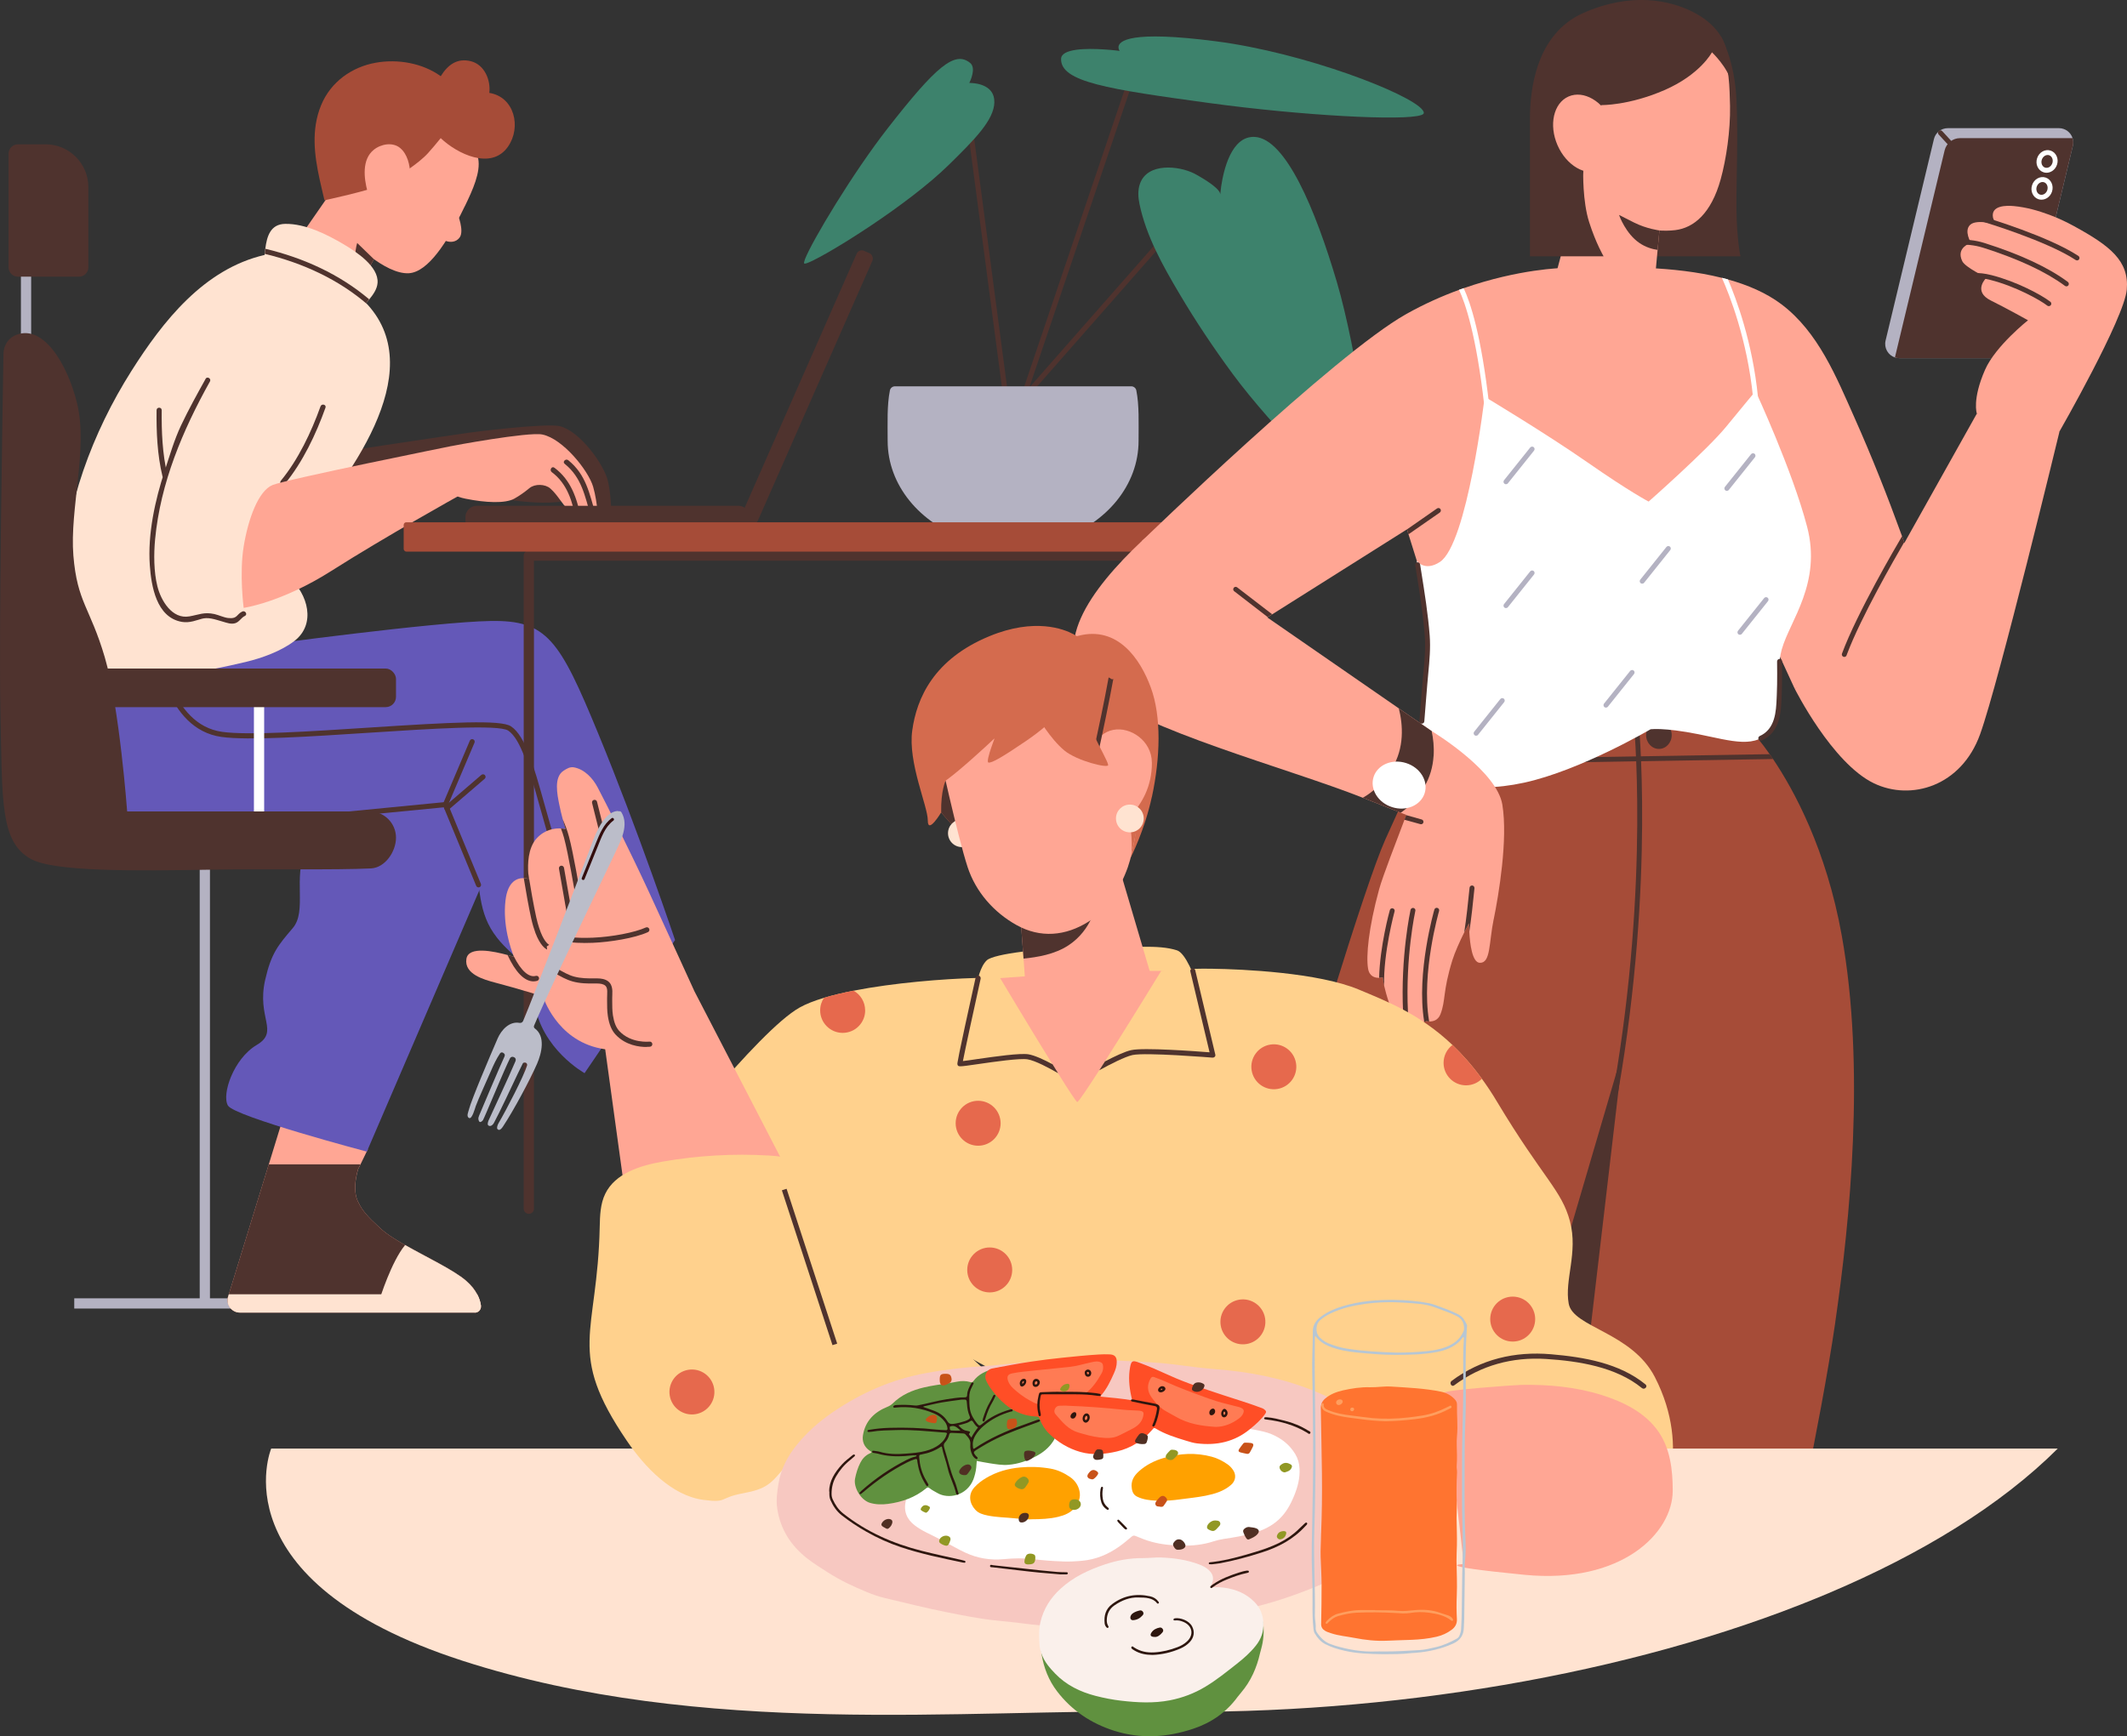 <?xml version="1.0" encoding="UTF-8"?>
<svg id="_レイヤー_2" data-name="レイヤー_2" xmlns="http://www.w3.org/2000/svg" width="490.12" height="400.19" viewBox="0 0 490.12 400.19">
  <rect x="0" y="0" width="490.12" height="400.19" fill="#333333" stroke="none"/>
  <defs>
    <style>
      .cls-1 {
        fill: #ffa100;
      }

      .cls-2 {
        fill: #a64c38;
      }

      .cls-3 {
        fill: #b6c6d4;
      }

      .cls-4 {
        fill: #ffe3d1;
      }

      .cls-5 {
        fill: #3d826c;
      }

      .cls-6 {
        fill: #bbbdc9;
      }

      .cls-7 {
        fill: #60913f;
      }

      .cls-8 {
        fill: #ff9e5e;
      }

      .cls-9 {
        fill: #330d0d;
      }

      .cls-10 {
        fill: #502f23;
      }

      .cls-11 {
        fill: #d46b4e;
      }

      .cls-12 {
        fill: #ff4e26;
      }

      .cls-13 {
        fill: #4f332e;
      }

      .cls-14 {
        fill: #fff;
      }

      .cls-15 {
        fill: #ff7b54;
      }

      .cls-16 {
        fill: #919824;
      }

      .cls-17 {
        fill: #e6694d;
      }

      .cls-18 {
        fill: #ff7430;
      }

      .cls-19 {
        fill: #6458b8;
      }

      .cls-20 {
        fill: #faf0eb;
      }

      .cls-21 {
        fill: #b4b2c2;
      }

      .cls-22 {
        fill: #2d160e;
      }

      .cls-23 {
        fill: #f7c8c1;
      }

      .cls-24 {
        fill: none;
        stroke: #4f332e;
        stroke-miterlimit: 10;
        stroke-width: 1.14px;
      }

      .cls-25 {
        fill: #ffa694;
      }

      .cls-26 {
        fill: #c85219;
      }

      .cls-27 {
        fill: #ffd18d;
      }
    </style>
  </defs>
  <g id="_テキスト" data-name="テキスト">
    <g>
      <g>
        <rect class="cls-21" x="17.11" y="299.25" width="61.29" height="2.36"/>
        <rect class="cls-21" x="46.02" y="197.6" width="2.36" height="102.36"/>
        <path class="cls-25" d="M109.41,302.54h-54.12c-1.92,0-3.29-1.85-2.73-3.69l.17-.53,9.2-29.92,3.26-10.6,17.9,5.31,1.68,1.77-1.71,3.52-.54,1.11c-.76,2.61-.85,4.85-.39,6.48.06.25.14.48.24.7.06.13.11.26.19.39.94,2.06,2.45,3.59,4.44,5.43.24.21.48.44.73.67.07.06.14.13.21.19h.01c.19.19.4.35.61.52.15.13.31.25.47.37.5.37,1.04.73,1.64,1.11.19.13.39.26.6.38.66.41,1.36.83,2.09,1.24.86.48,1.76.98,2.67,1.46,1.2.65,2.43,1.3,3.62,1.95.48.26.96.51,1.42.77,2.56,1.4,4.86,2.77,6.31,4.02,1.25,1.07,2.06,2.16,2.58,3.15.53.99.77,1.9.86,2.61v.05c.09.84-.55,1.57-1.4,1.57Z"/>
        <path class="cls-19" d="M112.43,200.61l-27.9,64.83s-30.51-8.06-32.01-10.62c-1.49-2.56,1.31-10.82,6.63-13.96,5.32-3.15-.07-6.16,1.96-15.04,1.4-6.14,2.99-7.96,6.35-11.9,3.36-3.93,0-11.6,2.99-18.19,2.99-6.59,22.4-18.58,23.52-18.58s10.26,1.28,12.13,1.92c1.87.64,8.96,7.33,8.96,7.33l-2.61,14.22Z"/>
        <path class="cls-19" d="M59.69,148.82s40.41-5.48,53.39-5.69c12.98-.21,15.85,4.32,24.77,25.95,9.25,22.42,17.7,47.59,17.7,47.59l-20.85,30.68s-9.98-5.51-11.58-16.32c-1.6-10.82-5.31-10.03-9.35-15.93-4.05-5.9-2.87-12-5.03-19.37-1.04-3.55-2.56-9.3-6.37-10.9-2.11-.88-4.66-.14-6.87.15-2.09.28-4.17.57-6.26.87-4.75.69-9.49,1.41-14.24,2.14-3.24.5-6.6,1.34-9.87,1.54,0,0-35.05,2.16-36.04,2.16s-10.62-16.13-10.62-16.13l-5.11-24.39,1.01-7.08,45.3,4.72Z"/>
        <path class="cls-13" d="M148.48,238.7c-.21,0-.41-.11-.51-.3-.16-.28-16.01-28.32-20.3-41.41-1.29-3.92-2.35-7.73-3.38-11.41-2.28-8.18-4.26-15.24-7.2-17.19-2.18-1.44-18.03-.41-32.02.5-13.72.89-27.91,1.82-34.01.97-13.09-1.81-15-20.21-15.01-20.39-.03-.32.21-.61.53-.64.33-.03.61.21.64.53.02.18,1.83,17.65,14,19.33,5.98.83,20.11-.09,33.77-.98,18.81-1.22,30.41-1.86,32.75-.3,3.31,2.2,5.24,9.11,7.69,17.86,1.02,3.67,2.08,7.46,3.36,11.36,4.26,12.97,20.05,40.91,20.21,41.19.16.28.06.64-.22.8-.09.05-.19.08-.29.08Z"/>
        <rect class="cls-14" x="58.51" y="162.39" width="2.36" height="33.33"/>
        <rect class="cls-21" x="4.82" y="62.1" width="2.36" height="25.52"/>
        <path class="cls-13" d="M121.86,279.78c-.65,0-1.18-.53-1.18-1.18v-150.54c0-.65.53-1.18,1.18-1.18h147.32c.65,0,1.18.53,1.18,1.18s-.53,1.18-1.18,1.18H123.04v149.36c0,.65-.53,1.18-1.18,1.18Z"/>
        <g>
          <g>
            <rect class="cls-13" x="227.02" y="15.7" width="1.18" height="88.82" transform="translate(-5.92 30.38) rotate(-7.54)"/>
            <rect class="cls-13" x="208.39" y="53.47" width="80.18" height="1.18" transform="translate(117.68 272.14) rotate(-71.32)"/>
            <rect class="cls-13" x="228.73" y="70.65" width="50.27" height="1.18" transform="translate(32.74 214.87) rotate(-48.68)"/>
            <path class="cls-5" d="M229.13,23.55c-.07,4.15-4.67,8.71-10.4,14.35-9.38,9.24-27.55,20.54-32.3,22.56-.65.27-1.05.37-1.13.26-.08-.11,0-.46.21-1.03,1.63-4.17,10.93-19.73,19.06-30.15,11.15-14.28,15.45-17.91,18.97-15.04.73.59.74,1.63.54,2.57-.22,1.09-.73,2.05-.73,2.05,0,0,.18-.01.46.01,1.38.06,5.39.58,5.31,4.41Z"/>
            <path class="cls-5" d="M328.08,26.04c0,.18-.19.33-.55.47h-.01c-3.92,1.43-27.75.12-48.85-2.76-23.35-3.19-34.28-4.86-34.17-10.17.05-2.41,5.86-2.45,9.84-2.19h.01c2.08.13,3.65.34,3.65.34,0,0-.28-.37-.27-.85.02-1.43,2.6-3.94,22.47-1.36,20.42,2.64,44.79,12.06,47.62,15.86.18.25.27.47.27.66Z"/>
            <path class="cls-5" d="M315.77,116.64c-.14.59-.34.91-.63.92-.07,0-.15,0-.25-.02-3.61-.76-21.66-18.88-30.87-31.39-4.39-5.96-8.51-12.12-12.27-18.48-3.81-6.43-7.62-13.23-9.17-20.6-.33-1.58-.44-3.27.12-4.78,1.75-4.81,8.85-4.12,12.5-2.29.73.38,3.63,1.99,5.11,3.41.53.51.87.99.87,1.38.02-.18.08-.85.21-1.81.55-3.73,2.35-11.75,7.78-11.42,7.08.45,13.88,16.52,18.89,33.49,4.54,15.39,9.1,45.91,7.71,51.59Z"/>
          </g>
          <path class="cls-21" d="M260.65,89.04h-54.42c-.56,0-1.06.39-1.17.94-.69,3.46-.52,7.42-.52,11.63,0,10.23,7.42,18.99,17.96,22.64h21.9c10.54-3.65,17.96-12.41,17.96-22.64,0-4.21.17-8.17-.52-11.63-.11-.55-.61-.94-1.17-.94Z"/>
        </g>
        <path class="cls-13" d="M106.47,108.59s-.52,2.22,4.09,3.44c4.61,1.21,9.1,1.67,11.24.63,1.28-.62,2.49-1.39,3.64-2.24,1.29-.95,3.64-.75,4.79.36,1.59,1.55,2.73,4.08,3.56,4.71.84.63,7.03,3.68,7.03,3.68,0,0,.15-4.36-.71-8.19-.86-3.83-6.37-11.51-11.03-12.73-3.19-.83-21.07,1.46-21.18,1.51-.11.05-.88,2.97-.88,2.97l-.54,5.86Z"/>
        <path class="cls-13" d="M58.14,134.32s-.59-7.86.79-14.14c1.38-6.27,4.1-12.62,7.42-13.77,3.31-1.14,41.55-6.65,41.55-6.65l2.03,7.02-.63,4.4s-24.82,11.42-36.25,15.95c-12.69,5.04-14.9,7.19-14.9,7.19Z"/>
        <g>
          <path class="cls-13" d="M132.34,112.75c-1.1-2.8-5.82-2.71-8.18-2.59-3.36.17-8.07.73-10.26,3.57-.3.39.03.77.42.83.03.01.05.04.08.05,2.35.81,19.9,3.14,17.94-1.85Z"/>
          <path class="cls-25" d="M102.97,111.74s-.4,2.25,4.27,3.2c4.67.95,9.18,1.15,11.26,0,1.24-.69,2.41-1.53,3.51-2.44,1.23-1.02,3.6-.96,4.8.09,1.68,1.46,2.95,3.92,3.82,4.5.87.58,7.23,3.28,7.23,3.28,0,0-.1-4.36-1.17-8.13-1.07-3.77-7-11.14-11.72-12.09-3.23-.66-20.96,2.64-21.06,2.69-.11.06-.72,3.02-.72,3.02l-.21,5.88Z"/>
          <path class="cls-13" d="M127.74,107.8c-.61-.45-1.2.57-.6,1.02,3.54,2.62,4.8,6.78,5.55,10.93.13.75,1.27.43,1.14-.31-.81-4.51-2.28-8.82-6.09-11.64Z"/>
          <path class="cls-13" d="M137.25,118.58c-1.42-4.81-2.2-9.19-6.3-12.5-.59-.47-1.43.36-.83.83,3.93,3.17,4.65,7.4,6,11.98.21.73,1.35.42,1.14-.31Z"/>
        </g>
        <g>
          <rect class="cls-13" x="184.02" y="55.2" width="3.98" height="68.09" rx="1.3" ry="1.3" transform="translate(51.78 -67.43) rotate(23.78)"/>
          <path class="cls-13" d="M140.61,85.83h1.38v65.5h-1.38c-1.44,0-2.61-1.17-2.61-2.61v-60.29c0-1.44,1.17-2.61,2.61-2.61Z" transform="translate(258.58 -21.42) rotate(90)"/>
        </g>
        <circle class="cls-25" cx="92.63" cy="36.53" r="16.22" transform="translate(-5.92 22.26) rotate(-13.28)"/>
        <path class="cls-25" d="M107.09,47.55c-1.01,2.08-3.06,6.32-5.62,9.85-.22.32-.46.64-.71.94-1.99,2.55-4.26,4.51-6.56,4.64-5.6.29-13.18-7.67-13.18-7.67l9.94-16.81,7.58-6.78s11.03,1.7,11.65,4.82c.6,3.12-1.23,7.18-3.09,11.02Z"/>
        <path class="cls-25" d="M88.69,54.88c0,.14-1.17,2.34-2.53,4.86-1.18,2.17-2.5,4.58-3.35,6.12-.55,1-.91,1.64-.91,1.64l-3.93,1.68-10.71-11.89,11.6-16.72s9.83,13.96,9.83,14.31Z"/>
        <path class="cls-13" d="M86.16,59.74c-1.18,2.17-2.5,4.58-3.35,6.12-1.98-5.11-.51-9.86-.51-9.86l3.86,3.74Z"/>
        <path class="cls-25" d="M105.41,49.22s-1.77,1.09-1.68,1.59c-.61,1.02-1.17,2.07-1.71,3.13-.4,0-.68.53-.46.91-.28.65.63,1.19.99.62,1.17.47,2.54.39,3.36-.72,1.14-1.54-.5-5.53-.5-5.53Z"/>
        <path class="cls-2" d="M112.75,21.43c.36-2.88-1.04-6.53-4.29-7.33-3.13-.76-5.26.83-6.9,3.46-4.22-3.03-9.89-4-14.94-3.11-5.46.96-10.4,4.36-12.64,9.83-2.3,5.63-1.55,11.44-.32,17.1.42,1.94,1.11,4.78,1.11,4.78,0,0,10.88-2.3,13.91-3.84,2.92-1.48,7.78-4.62,9.94-7.02,1.01-1.12,1.98-2.28,2.93-3.46,3.75,3.58,11.63,7.5,15.5,1.97,3.14-4.48,1.51-11.48-4.31-12.4Z"/>
        <path class="cls-25" d="M94.5,40.17c0-2.06-.61-4.66-2.3-6.06-1.73-1.43-4.43-.92-6.08.42-2.77,2.24-2.26,6.55-1.44,9.6.14.52.29,1.04.49,1.54,0,0-1.8,1.68,2.16,1.68s7.18-3.21,7.18-7.18Z"/>
        <path class="cls-4" d="M66.71,133.18c.87-2.82,1.4-5.69,1.58-8.6,11.63-13.81,30.84-38.5,16.41-54.37-.09-.12-.21-.24-.32-.35.22-.27.46-.55.7-.85.91-1.11,1.81-2.37,1.92-3.79.3-3.81-4.97-7.23-7.79-8.9-3.89-2.31-8.88-4.79-13.49-4.72-3.39.05-4.22,2.84-4.59,5.75-.06.39-.09.78-.13,1.17-.01.08-.01.15-.02.24-14.01,3.24-23.45,15.3-30.7,26.75-8.9,14.06-15.38,31.17-15.9,48.09-.02.58.66.73.99.44-.71,5.31-.24,10.7,3.47,14.95,2.5,2.88.16,6.68,3.82,7.22,4.79.7,13.02-.41,17.85-.74,4.53-.32,11.71-1.84,16.13-2.9,3.67-.88,8.1-2.46,11.18-4.82,5.11-3.92,3.07-10.87-1.11-14.56Z"/>
        <path class="cls-13" d="M65.56,111.63c4.18-5.06,7.24-11.51,9.44-17.66.26-.72-.88-1.02-1.14-.31-2.12,5.91-5.12,12.26-9.14,17.14-.48.58.35,1.42.83.83h0Z"/>
        <path class="cls-25" d="M56.15,140.12s-1.03-7.82,0-14.16c1.03-6.34,3.39-12.83,6.64-14.16,3.24-1.33,41.11-8.96,41.11-8.96l2.41,6.9-.39,4.42s-17.24,9.59-29.52,17.4c-11.52,7.33-20.26,8.55-20.26,8.55Z"/>
        <rect class="cls-2" x="93.02" y="120.38" width="184.96" height="6.76" rx=".6" ry=".6"/>
        <path class="cls-13" d="M84.38,69.85c.11.12.22.24.32.35-6.7-5.81-14.97-9.59-23.69-11.69.04-.39.07-.78.13-1.17,8.81,2.1,17.13,5.89,23.94,11.66-.24.3-.47.58-.7.85Z"/>
        <path class="cls-13" d="M47.38,87.32c-1.96,3.52-3.94,7.09-5.66,10.73-1.6,3.4-2.59,6.89-3.76,10.44-2.23,6.78-3.95,14.62-3.44,21.8.34,4.74,1.49,12.05,7.4,13.05.87.15,1.73.06,2.57-.14,1.7-.4,2.36-.96,4.22-.62.89.16,1.68.44,2.55.68.93.26,1.98.7,2.98.37.95-.32,1.33-1.26,2.19-1.66.69-.32.09-1.34-.6-1.02-1.36.64-1.06,1.76-3.32,1.49-.95-.12-2.17-.7-3.13-.91-2.35-.51-3.54.15-5.73.54-4,.72-6.57-3.67-7.38-6.92-.84-3.36-.85-7.42-.53-10.85,1.24-13.02,6.34-25.09,12.64-36.38.37-.66-.65-1.26-1.02-.6h0Z"/>
        <path class="cls-13" d="M38.57,109.43c-1.16-4.81-1.36-9.96-1.31-14.89,0-.76-1.17-.76-1.18,0-.06,5.05.16,10.27,1.35,15.2.18.74,1.32.43,1.14-.31h0Z"/>
        <path class="cls-13" d="M4.13,33.26h6.36c5.45,0,9.87,4.42,9.87,9.87v18.48c0,1.19-.97,2.16-2.16,2.16H4.13c-1.19,0-2.16-.97-2.16-2.16v-26.18c0-1.19.97-2.16,2.16-2.16Z"/>
        <path class="cls-13" d="M3.28,77.4c-1.54.76-2.45,2.4-2.48,4.12-.2,11.69-1.09,64.46-.7,82.65C.54,184.67,0,193.96,7.03,197.94c5.35,3.03,23.89,2.8,41.89,2.51,12.59-.21,28.29.11,36.58-.29,3.22-.16,5.75-3.85,5.75-7.08h0c0-3.34-2.71-6.05-6.05-6.05H29.3s-1.77-24.04-5.16-35.55c-3.39-11.5-6.34-12.61-7.23-23.41-.88-10.8,3.39-24.52.88-34.99-2.23-9.31-8.07-18.85-14.52-15.68Z"/>
        <rect class="cls-13" x="15.34" y="154.09" width="75.91" height="8.9" rx="2.38" ry="2.38"/>
        <path class="cls-13" d="M110.28,204.54c-.23,0-.45-.14-.55-.36l-7.48-18.1-24.82,2.42c-.31.03-.61-.21-.64-.53-.03-.32.21-.61.53-.64l25.25-2.46c.25-.02.5.12.6.36l7.64,18.5c.12.3-.02.65-.32.77-.07.03-.15.04-.23.04Z"/>
        <path class="cls-13" d="M102.64,186.04c-.08,0-.16-.01-.23-.05-.3-.13-.44-.47-.31-.77l6.16-14.5c.13-.3.47-.44.77-.31.3.13.44.47.31.77l-6.16,14.5c-.1.22-.31.36-.54.36Z"/>
        <path class="cls-13" d="M102.96,186.82c-.17,0-.33-.07-.45-.21-.21-.25-.18-.62.06-.83l8.35-7.17c.25-.21.62-.18.83.06.21.25.18.62-.06.83l-8.35,7.17c-.11.1-.25.14-.38.14Z"/>
        <path class="cls-13" d="M110.73,300.45c-.13-.62-.36-1.35-.78-2.13-.52-.99-1.33-2.08-2.58-3.15-1.45-1.25-3.75-2.62-6.31-4.02-.46-.25-.93-.51-1.42-.77-1.19-.65-2.42-1.3-3.62-1.95-.91-.48-1.81-.98-2.67-1.46-.73-.41-1.43-.83-2.09-1.24-.21-.12-.41-.25-.6-.38-.6-.38-1.14-.74-1.64-1.11-.17-.12-.32-.24-.47-.37-.21-.17-.42-.33-.61-.52h-.01c-.07-.06-.14-.13-.21-.19-.25-.24-.5-.46-.73-.67-1.98-1.84-3.49-3.36-4.44-5.43-.08-.13-.13-.26-.19-.39-.09-.21-.18-.45-.24-.7-.46-1.63-.37-3.87.39-6.48l.54-1.11h-21.12l-9.2,29.92-.17.53c-.17.55-.15,1.1,0,1.6h58.18Z"/>
        <path class="cls-4" d="M109.41,302.54h-54.12c-1.92,0-3.29-1.85-2.73-3.69l.17-.53h57.23c.53.99.77,1.9.86,2.61.12.86-.54,1.62-1.4,1.62Z"/>
        <path class="cls-4" d="M110.81,300.92v.05c-3.52-.14-9.58-.54-9.58-.54l-13.71-1.07s2.63-8.52,5.83-12.39c4.93,2.8,11.14,5.72,14.02,8.2,1.25,1.07,2.06,2.16,2.58,3.15.53.99.77,1.9.86,2.61Z"/>
      </g>
      <g>
        <path class="cls-2" d="M422.9,304.79c-3.39,23.38-11.88,61.85-11.88,61.85h-144.24s42.99-151.96,52.41-173.08c9.43-21.12,13.2-26.96,13.2-26.96l69.76-4.34,2.07,6.98s1.44,1.55,3.57,4.6c.25.35.51.72.77,1.12,4.79,7.1,12.26,20.76,15.83,40.66,5.48,30.54,1.89,65.81-1.5,89.18Z"/>
        <path class="cls-13" d="M385.21,169.44c0,1.76-1.32,3.18-2.95,3.18s-2.95-1.42-2.95-3.18,1.32-3.18,2.95-3.18,2.95,1.42,2.95,3.18Z"/>
        <path class="cls-13" d="M408.58,174.95l-56.52.93v-1.13s55.75-.92,55.75-.92c.25.35.51.72.77,1.12Z"/>
        <path class="cls-13" d="M372.35,251.95s-.06,0-.1,0c-.31-.05-.51-.35-.46-.65,8.44-48.56,4.63-85.62,4.59-85.99-.03-.31.19-.59.5-.62.32-.03.59.19.62.5.04.37,3.87,37.58-4.6,86.3-.05.28-.29.47-.56.47Z"/>
        <path class="cls-21" d="M477.64,33.6l-.03.14-11.11,46.3c-.36,1.48-1.69,2.52-3.2,2.52h-25.61c-.37,0-.72-.06-1.05-.17-1.56-.52-2.56-2.18-2.15-3.89l11.14-46.44c.35-1.48,1.67-2.52,3.2-2.52h25.61c1.5,0,2.73,1,3.14,2.31.17.55.2,1.15.06,1.75Z"/>
        <path class="cls-13" d="M477.64,33.6l-.03.14-11.11,46.3c-.36,1.48-1.69,2.52-3.2,2.52h-25.61c-.37,0-.72-.06-1.05-.17l11.46-47.74c.4-1.65,1.87-2.81,3.55-2.81h25.94c.17.55.2,1.15.06,1.75Z"/>
        <path class="cls-13" d="M396.55,8.4s3.16,5.35,3.58,14.54c.42,9.19-.07,18.52,0,25.38.07,6.86.92,10.75.92,10.75h-20.5l8.27-47.8,7.73-2.88Z"/>
        <path class="cls-25" d="M398.65,24.42c-.02-1.1-.06-2.2-.1-3.28-.18-4.45-.81-9.55-3.86-13.04-2.28-2.61-5.65-3.59-9.03-3.59-10.51,0-24.56,8.52-24.56,19.03,0,2.11.36,4.13.99,6.02.62,3.91,1.9,9.12,4.62,13.82,5.19,8.96,14.27,10.29,19.33,9.66,4.24-.52,8.28-3.82,10.46-11.74,1.27-4.61,2.25-11.19,2.15-16.88Z"/>
        <polygon class="cls-25" points="382.46 52.23 382.38 53.12 381.96 57.6 381.13 66.66 368.32 69.31 357.57 66.85 365.75 36.04 382.46 52.23"/>
        <path class="cls-13" d="M394.48,12.06s-2.7,5.14-10.97,8.72c-8.27,3.58-14.49,3.44-14.49,3.44l-4.2,15.31s-.19,6.82,1.37,11.69c1.56,4.88,3.32,7.85,3.32,7.85h-16.97v-31.68c0-6.5,1.3-19.5,12.26-24.38,10.96-4.88,19.87-2.99,25.2-.31,5.33,2.69,7.13,6.23,7.71,8.35.23.83,2.14,11.67,1.29,8.06-.85-3.61-4.53-7.07-4.53-7.07Z"/>
        <path class="cls-25" d="M371.42,28.01c2.05,4.7.92,9.73-2.54,11.24-3.46,1.51-7.93-1.07-9.98-5.77-2.05-4.7-.92-9.73,2.54-11.24,3.46-1.51,7.93,1.07,9.98,5.77Z"/>
        <path class="cls-13" d="M382.38,53.12l-.42,4.48c-1.21-.17-2.75-.6-4.24-1.63-3.09-2.13-4.57-6.18-4.65-6.43.06.03.67.36,3.45,1.75,2.96,1.48,5.86,1.82,5.86,1.82Z"/>
        <path class="cls-25" d="M443.54,138.77l-17.92,11.96-.93.61-11.13,7.43-5.8-12.59-40.86-10.97-38.18,1.22-4.16-13.27-.35-1.13v-.02s-31.05,19.58-31.05,19.58l-1.03.66-6.03,3.8-21.01,5.28-1.95-26.65s44.31-43,60.91-52.3c4.15-2.33,8.27-4.15,12.15-5.57.36-.14.72-.26,1.07-.38,12.82-4.49,22.84-4.66,22.84-4.66,0,0,4.66-.7,19.76,0,5.26.25,11.23.85,16.89,2.27.48.11.94.24,1.4.37,4.55,1.26,8.84,3.09,12.33,5.72,8.5,6.41,12.67,16.79,16.86,26.2,3.98,8.93,7.59,18.04,10.93,27.25.17.46.34.93.5,1.39,1.65,4.58,3.24,9.19,4.76,13.79Z"/>
        <path class="cls-25" d="M413.57,158.77s8.57,17.13,18.24,21.78c8.53,4.09,20.13.71,24.46-11.31,4.34-12.02,18.29-69.76,18.29-69.76l-11.5-4.15h-7.54l-28.09,50.15-13.86,13.29Z"/>
        <path class="cls-25" d="M455.52,95.32s-1.13-3.21,1.89-10.09c2.4-5.47,9.9-11.41,9.9-11.41,0,0-5.31-2.96-8.5-4.52-4.43-2.17-1.04-5.33-1.04-5.33,0,0-4.9-2.31-5.61-3.77-1.56-3.23,2.03-4.2,2.03-4.2,0,0-1.74-2.78-.19-4.2,1.55-1.41,6.35,0,6.36,0-.53-.16-1.03-1.19-1.12-1.66-.53-2.8,3.05-2.81,4.82-2.64,2.8.26,5.55,1.03,8.18,2.01,1.89.71,3.73,1.55,5.5,2.52,8.48,4.62,12.9,8.07,12.33,14.71-.57,6.65-15.51,32.71-15.51,32.71l-9.33,2.36-9.71-6.5Z"/>
        <path class="cls-13" d="M450.52,34.85c-.15,0-.3-.06-.42-.18l-3.39-3.68c-.21-.23-.2-.59.03-.8.23-.21.59-.2.8.03l3.39,3.68c.21.23.2.59-.03.8-.11.1-.25.15-.38.15Z"/>
        <path class="cls-14" d="M471.58,39.82c-.23,0-.46-.03-.69-.11-.62-.2-1.12-.66-1.4-1.29-.27-.61-.3-1.3-.08-1.96.45-1.38,1.84-2.16,3.1-1.75.62.2,1.12.66,1.4,1.29.27.61.3,1.3.08,1.96-.37,1.13-1.37,1.86-2.42,1.86ZM471.83,35.73c-.57,0-1.12.43-1.34,1.08-.13.39-.11.8.04,1.15.15.33.4.57.71.67.67.22,1.42-.24,1.68-1.03h0c.13-.39.11-.8-.04-1.15-.15-.33-.4-.57-.71-.67-.11-.04-.23-.05-.34-.05Z"/>
        <path class="cls-14" d="M470.42,46.03c-.23,0-.47-.04-.7-.11-.62-.2-1.12-.66-1.39-1.29-.27-.61-.3-1.3-.08-1.96.21-.66.65-1.2,1.22-1.53.59-.34,1.26-.42,1.89-.22,1.26.41,1.93,1.87,1.48,3.24h0c-.21.66-.65,1.2-1.22,1.53-.38.22-.78.33-1.19.33ZM470.66,41.95c-.21,0-.42.06-.63.18-.33.19-.58.51-.71.9-.13.39-.11.8.04,1.15.14.33.4.57.71.67.31.1.66.06.97-.12.33-.19.58-.51.71-.9.25-.78-.08-1.6-.75-1.82-.11-.04-.23-.05-.34-.05Z"/>
        <path class="cls-13" d="M472.11,70.57c-.12,0-.24-.04-.35-.12-1.74-1.35-7.37-4.47-13.13-5.93-2.93-.74-4.17-.31-4.18-.3-.29.11-.62-.04-.73-.33-.11-.29.03-.61.31-.73.15-.06,1.58-.58,4.88.26,5.71,1.45,11.46,4.52,13.55,6.13.25.19.29.55.1.79-.11.14-.28.22-.45.22Z"/>
        <path class="cls-13" d="M476.16,66c-.12,0-.24-.04-.34-.11-4.37-3.24-10.7-6.2-18.81-8.78-4.37-1.39-7.89-.34-7.93-.33-.3.09-.61-.08-.71-.37-.09-.3.07-.61.37-.71.16-.05,3.88-1.17,8.6.33,8.23,2.62,14.68,5.63,19.15,8.95.25.19.3.54.12.79-.11.15-.28.23-.45.23Z"/>
        <path class="cls-13" d="M478.61,60.02c-.11,0-.21-.03-.31-.09-6.73-4.43-21.14-8.75-21.28-8.79-.3-.09-.47-.4-.38-.7.09-.3.4-.47.7-.38.6.18,14.71,4.41,21.58,8.93.26.17.33.52.16.78-.11.17-.29.25-.47.25Z"/>
        <path class="cls-14" d="M410.59,149.57c-1.83,6.52,1,13.58-2.4,18.39-3.39,4.8-9.05,2.83-16.83,1.27-4-.8-6.81-1.09-8.59-1.17-1.35-.06-2.1,0-2.34.02h-.01c-.06.01-.08.01-.08.01,0,0-16.13,9.48-29.14,12.31-13.01,2.83-22.4-.15-23.61-7.22-1.27-7.4,2.3-19.79,1.35-26.21-.15-1.02-2.47-17.72-2.47-17.72,0,0,1.76,2.6,5.32.28,6.33-4.15,10.32-38.09,10.32-38.09,0,0,14.01,8.39,23.76,15.18,9.76,6.79,14.02,8.99,14.02,8.99,0,0,13.47-11.88,17.85-17.24,4.38-5.38,6.79-8.21,6.79-8.21,0,0,8.48,18.25,11.88,31.26,3.39,13.01-3.96,21.64-5.8,28.13Z"/>
        <path class="cls-14" d="M343.14,93.28l-1.13.12c-1.84-16.19-4.36-23.52-5.81-26.6.36-.14.72-.26,1.07-.38,1.56,3.31,4.04,10.79,5.87,26.86Z"/>
        <path class="cls-14" d="M405.08,91.49l-1.13.11c-1.33-13.42-5.52-23.87-7.18-27.57.48.11.94.24,1.4.37,1.87,4.36,5.66,14.43,6.91,27.08Z"/>
        <path class="cls-13" d="M331.78,118.13l-7.22,5.02-.35-1.13,6.92-4.82c.26-.18.61-.12.79.14.17.26.11.61-.15.79Z"/>
        <path class="cls-13" d="M438.78,124.98c-2.26,3.87-9.99,17.33-13.16,25.75-.05.11-.09.21-.12.32-.08.23-.29.37-.53.37-.06,0-.12-.01-.19-.03-.02-.01-.06-.02-.08-.05-.24-.12-.35-.42-.26-.68,3.41-9.25,12.52-24.84,13.85-27.07.17.46.34.93.5,1.39Z"/>
        <path class="cls-25" d="M330.98,180.54l-6.78,7.35s-.06-.02-.17-.07c-.23-.09-.66-.25-1.28-.5-1.7-.66-4.79-1.87-8.74-3.45-17.51-6.93-50.44-15.5-61.93-25.11-10.97-9.18-.76-22.94,11.06-34.1,9.23-8.71,19.48,11.15,19.48,11.15l39.7,27.46,7.39,5.1.62,5.92.66,6.24Z"/>
        <path class="cls-13" d="M327.63,166.81s-.03,0-.04,0c-.31-.02-.54-.3-.52-.61.12-1.55.25-3.1.37-4.65.11-1.31.21-2.63.32-3.94.07-.86.15-1.72.23-2.58.26-2.79.53-5.67.32-8.45-.38-4.92-1.17-9.91-1.95-14.74l-.25-1.58c-.05-.31.16-.6.47-.65.31-.05.6.16.65.47l.25,1.58c.77,4.85,1.58,9.86,1.96,14.83.22,2.88-.05,5.81-.32,8.64-.08.86-.16,1.71-.23,2.56-.1,1.31-.21,2.63-.32,3.94-.13,1.55-.25,3.09-.37,4.64-.02.3-.27.52-.56.52Z"/>
        <path class="cls-13" d="M405.73,170.73c-.22,0-.42-.12-.52-.33-.13-.28,0-.62.28-.75,3.6-1.61,3.77-5.72,3.9-8.72l.03-.67c.15-2.98.07-7.75.07-7.8,0-.31.24-.57.56-.58.36-.04.57.24.57.56,0,.05.08,4.86-.07,7.88l-.03.66c-.13,3.11-.33,7.81-4.56,9.71-.08.03-.15.05-.23.05Z"/>
        <polygon class="cls-13" points="374.06 241.81 344.84 341.37 361.81 346.27 374.06 241.81"/>
        <path class="cls-21" d="M347.01,140.16c-.12,0-.25-.04-.35-.12-.24-.2-.28-.55-.09-.8l6.03-7.54c.2-.24.55-.28.8-.09.24.2.28.55.09.8l-6.03,7.54c-.11.14-.28.21-.44.21Z"/>
        <path class="cls-21" d="M378.4,134.53c-.12,0-.25-.04-.35-.12-.24-.2-.28-.55-.09-.8l6.03-7.54c.2-.24.55-.28.8-.09.24.2.28.55.09.8l-6.03,7.54c-.11.14-.28.21-.44.21Z"/>
        <path class="cls-21" d="M347.01,111.61c-.12,0-.25-.04-.35-.12-.24-.2-.28-.55-.09-.8l6.03-7.54c.2-.24.55-.28.8-.09.24.2.28.55.09.8l-6.03,7.54c-.11.14-.28.21-.44.21Z"/>
        <path class="cls-21" d="M397.91,113.14c-.12,0-.25-.04-.35-.12-.24-.2-.28-.55-.09-.8l6.03-7.54c.2-.24.55-.28.8-.09.24.2.28.55.09.8l-6.03,7.54c-.11.14-.28.21-.44.21Z"/>
        <path class="cls-21" d="M370.05,163.1c-.12,0-.25-.04-.35-.12-.24-.2-.28-.55-.09-.8l6.03-7.54c.2-.24.55-.28.8-.09.24.2.28.55.09.8l-6.03,7.54c-.11.14-.28.21-.44.21Z"/>
        <path class="cls-21" d="M400.92,146.31c-.12,0-.25-.04-.35-.12-.24-.2-.28-.55-.09-.8l6.03-7.54c.2-.24.55-.28.8-.09.24.2.28.55.09.8l-6.03,7.54c-.11.14-.28.21-.44.21Z"/>
        <path class="cls-21" d="M340.13,169.58c-.12,0-.25-.04-.35-.12-.24-.2-.28-.55-.09-.8l6.03-7.54c.2-.24.55-.28.8-.09.24.2.28.55.09.8l-6.03,7.54c-.11.14-.28.21-.44.21Z"/>
        <path class="cls-13" d="M293.15,141.58l-1.03.66-7.73-5.97c-.25-.18-.29-.54-.1-.79.19-.25.54-.29.79-.1l8.07,6.21Z"/>
        <g>
          <path class="cls-25" d="M344.19,211.84c-1.13,5.55-.67,10.18-3.21,10.08-1.76-.06-2.26-4.43-2.41-7.1v-.02c-.06-1.18-.05-2.01-.05-2.01-.32.57-.7,1.29-1.11,2.1-1.02,2.05-2.19,4.64-2.75,6.45-2.26,7.32-1.48,9.12-2.73,12.41-.58,1.53-1.87,1.71-2.62,1.69-.35-.01-.59-.08-.59-.08,0,0-.21.08-.54.16-.76.19-2.13.41-2.87-.2-.41-.34-.69-.77-.89-1.2h0c-.35-.72-.37-.77-.37-.77,0,0-.29.08-.72.09h-.01c-.94.06-2.52-.17-3.16-2.02-.62-1.81-.98-3.2-1.21-4.2v-.02c-.27-1.29-.31-1.92-.31-1.92,0,0-.35.1-.84.11-.91.01-2.25-.28-2.56-2.13-.48-2.83.08-9.27,2.55-18.29.85-3.1,4.1-11.38,5.84-16.02.15-.37.28-.74.41-1.06,0-.01.01-.03.01-.05.36-.95.67-1.75.88-2.31.21-.57.34-.88.34-.88l4.45-16.26s.06.03.17.1c1.66,1.03,15.05,9.45,16.29,16.96,1.32,8.02-.85,20.84-1.98,26.4Z"/>
          <path class="cls-13" d="M321.35,210.06c-.02.1-2.62,9.59-2.41,17.13-.27-1.29-.31-1.92-.31-1.92,0,0-.35.1-.84.11.17-7.25,2.35-15.22,2.47-15.61.08-.31.4-.49.69-.4.31.08.49.4.4.69Z"/>
          <path class="cls-13" d="M339.76,204.72c-.35,3.51-.71,6.84-1.2,10.08-.06-1.18-.05-2.01-.05-2.01-.32.57-.7,1.29-1.11,2.1.51-3.3.87-6.7,1.23-10.28.03-.32.31-.54.62-.51.31.03.53.31.5.62Z"/>
          <path class="cls-13" d="M331.61,209.96c-.05.16-4.14,14.35-2.32,25.31.01.06.02.11.02.17-.35-.02-.59-.08-.59-.08,0,0-.21.08-.54.16,0-.02-.01-.05-.01-.07-1.86-11.21,2.3-25.63,2.34-25.78.08-.31.4-.49.69-.41.31.08.49.4.41.69Z"/>
          <path class="cls-13" d="M326.13,209.96c-.02.1-2.31,10.58-1.7,23.3.03.59-.06.3-.02.84-.41-.83-.37-.76-.37-.76,0,0-.29.08-.72.09h-.01v-.11c-.62-12.89,1.7-23.5,1.72-23.61.07-.29.37-.49.68-.43.31.07.5.37.43.68Z"/>
        </g>
        <path class="cls-13" d="M327.99,189.57c-.07.24-.27.4-.51.41-.06,0-.12,0-.19-.02l-3.67-1.02c.15-.37.28-.74.41-1.06l3.56,1c.31.08.48.4.4.7Z"/>
        <path class="cls-13" d="M330.33,174.3c-.16,2.38-.8,4.88-2.26,7.24-1,1.61-2.06,2.92-3.14,3.98-.71.71-1.44,1.31-2.16,1.81-1.7-.66-4.79-1.87-8.74-3.45,2.22-1.26,4.6-3.31,6.67-6.67,2.99-4.83,2.57-10.17,1.63-13.93l7.39,5.1s.06.03.17.1c.37,1.72.6,3.72.45,5.81Z"/>
        <path class="cls-14" d="M324.01,175.88c3.25,1.03,5.16,4.15,4.27,6.95-.89,2.81-4.25,4.25-7.5,3.21-3.25-1.03-5.16-4.15-4.27-6.95.89-2.81,4.25-4.25,7.5-3.21Z"/>
      </g>
      <path class="cls-27" d="M225.2,226.32s.59-3.53,2.21-5c1.62-1.47,12.78-2.87,23.21-2.87s16.17-.81,20.58.59c1.98.63,4.12,6.03,4.93,8.98.81,2.94-2.8,11.77-2.8,11.77l-48.13-13.47Z"/>
      <polygon class="cls-25" points="265.43 225.53 248.75 236.04 236.38 228.09 235.85 220.94 235.21 212.19 240.68 209.23 257.87 199.92 265.43 225.53"/>
      <path class="cls-13" d="M252.57,208.44s-.93,5.85-6.32,9.42c-3.23,2.14-7.21,2.76-10.4,3.09l-.65-8.75,5.48-2.97,8.58-1.6,3.31.81Z"/>
      <path class="cls-11" d="M265.43,183.62c-1.68,7.82-4.87,14-4.87,14,0,0-26.62-2.13-35.17-3.72-1.28-.24-2.17-.47-2.48-.67-2.46-1.57-6.04-5.98-6.04-5.98,0,0-3.08,5.19-3.08,1.86s-4.62-13.34-3.58-20.76c1.02-7.42,4.95-16.43,17.8-21.72,10.41-4.29,17.14-1.64,19.33-.46.52.27.78.46.78.46.12-.04.24-.07.35-.08,9.1-2.37,14.31,5.36,16.72,11.95,2.46,6.68,2.18,16.17.25,25.13Z"/>
      <path class="cls-13" d="M225.39,193.9c-1.28-.24-2.17-.47-2.48-.67-2.46-1.57-6.04-5.98-6.04-5.98-.09-5.03,1.02-7.29,1.02-7.29l4.86,2.21,2.64,11.73Z"/>
      <path class="cls-4" d="M224.85,192.05c0-1.77-1.43-3.2-3.2-3.2s-3.2,1.43-3.2,3.2,1.43,3.2,3.2,3.2,3.2-1.43,3.2-3.2Z"/>
      <path class="cls-25" d="M258.07,166.48l-1.2-1.65c-.72-.12-1.44-.27-2.15-.49-2.16-.65-3.76-1.81-5.59-3.08-1.35-.94-2.79-2.08-4.65-1.69-1.07.22-2.07,1.03-2.98,1.6-3.45,2.16-7.06,3.05-11.1,3.26-2.43.13-4.94-.09-7.33.41-.21.04-.42.11-.63.17l-6.22,7.51s4.45,20.36,6.75,27.35c1.86,5.67,6,10.42,11.27,13.35,5.51,3.07,11.3,2.53,16.56-.77,4.19-2.63,7.36-7.7,9.07-12.53,1.35-3.81,3.02-12.63,1.69-17.29-1.33-4.66-3.47-16.15-3.47-16.15Z"/>
      <path class="cls-25" d="M237.36,224.95l-10.99.79s9.22,27.57,13.93,31.5c4.71,3.92,10.89,1.67,10.89,1.67l18.94-13.74,4.71-21.39h-18.05l-19.43,1.18Z"/>
      <path class="cls-11" d="M260.69,197.07s1.48-10.95-6.78-24.03c-2.96-4.66-7.56-7.76-9.08-8.7-.33-.2-.52-.31-.52-.31,0,0-.26.33-.8.91-1.1,1.15-3.36,3.31-7.04,5.82-5.52,3.76-7.97,5.16-8.7,5-.42-.08.13-1.98.67-3.53.38-1.12.74-2.06.74-2.06,0,0-.84.79-2.1,1.95-.01,0-.01.01-.01.01-3.23,2.96-9.17,8.28-10.92,8.83-2.44.75-1.9-6.16-1.53-6.75.37-.59,2.19-10.53,2.99-10.89.81-.36,21.8-6.35,22.82-6.92.92-.52,3.71-1.27,5.11-1.07.19.02.35.06.48.12.16.07.38.18.64.28,1.5.66,4.23,1.78,4.23,1.78,0,0,4.05,5.16,4.38,5.52.33.36,8.12,2.65,8.78,9.42.66,6.77-3.37,24.62-3.37,24.62Z"/>
      <path class="cls-25" d="M265.43,175.76c.06,11.21-9.78,15.94-9.78,15.94,0,0-3.62-8.24-4.58-13.16-.95-4.92,1.49-9.54,5.45-10.31,3.96-.77,8.88,2.51,8.9,7.53Z"/>
      <path class="cls-4" d="M263.55,188.65c0-1.77-1.43-3.2-3.2-3.2s-3.2,1.43-3.2,3.2,1.43,3.2,3.2,3.2,3.2-1.43,3.2-3.2Z"/>
      <path class="cls-13" d="M256.54,156.49c-.49,2.69-1.12,5.86-1.73,8.84-.69,3.34-1.36,6.41-1.76,8.27-.32-.19-.5-.29-.5-.29,0,0-.25.32-.77.87.36-1.69,1.14-5.28,1.96-9.23.61-2.98,1.24-6.13,1.72-8.81.5.26.75.44.75.44.11-.03.23-.07.34-.08Z"/>
      <path class="cls-11" d="M239.14,165.3s2.82,4.92,6.08,7.65c2.92,2.45,10.18,4.2,10.13,3.39-.05-.8-1.98-4.05-3.06-6.55-1.08-2.5-2.28-6.41-3.05-6.93-.77-.52-10.1,2.43-10.1,2.43Z"/>
      <path class="cls-27" d="M382.29,348l-126.19-17.17-78.6-43.13-26.35-19.71s23.41-30.33,33.12-35.77c1.47-.82,3.39-1.57,5.6-2.23,2.04-.61,4.34-1.15,6.79-1.64,9.31-1.83,20.74-2.73,28.11-2.93.4,0,.8-.01,1.18-.01,1.87-.05,3.41-.02,4.52.04,0,0,6.84,11.47,12.05,19.86.45.72.87,1.4,1.28,2.06,2.38,3.82,4.19,6.61,4.44,6.63.27,0,2.34-3.1,5.05-7.3h0c.41-.67.85-1.34,1.3-2.04,5.64-8.88,12.99-20.89,12.99-20.89,0,0,2.71-.32,6.9-.45.24-.01.47-.01.72-.01h.01c1.27-.04,2.66-.05,4.14-.02,6.86.09,24.43.88,33.76,4.8,6.37,2.68,13.99,5.56,21.57,12.76,2.27,2.17,4.54,4.72,6.78,7.79,1.19,1.62,2.37,3.4,3.53,5.35,10.6,17.66,14.87,20.31,16.78,27.53,1.91,7.21-1.31,13.51-.29,18.98,1.01,5.48,14.54,6.56,19.86,16.93,8.79,17.12.94,30.56.94,30.56Z"/>
      <path class="cls-13" d="M379.19,319.11c-6.03-4.94-14.24-6.32-21.82-6.97-8.29-.71-16.17,1.13-22.88,6.15-.6.45-.01,1.47.59,1.02,6.21-4.65,13.47-6.57,21.18-6.08,7.5.48,16.11,1.82,22.09,6.71.58.48,1.42-.35.83-.83Z"/>
      <path class="cls-4" d="M474.17,333.88c-13.19,13.14-31.47,24.31-52.85,33.35-.79.34-1.6.68-2.4,1-43.44,17.86-99.17,27.07-151.3,26.29-45.14-.67-105.8,6.15-161.1-11.75-56.7-18.36-44.03-48.89-44.03-48.89h411.68Z"/>
      <path class="cls-25" d="M332.82,321.02c-.07-.63,16.25-1.79,17.78-1.82,6.23-.1,12.54.47,18.5,2.35,5.03,1.59,10.13,4.08,13.16,8.59,2.61,3.88,3.16,8.61,3.18,13.18,0,.1,0,.2,0,.3,0,9.64-11.67,21.56-34.16,19.36-22.49-2.2-13.97-2.48-13.97-2.48,0,0-4.5-39.48-4.5-39.48Z"/>
      <polygon class="cls-25" points="159.95 228.35 180.75 268.52 143.46 270.98 139.17 239.79 159.95 228.35"/>
      <path class="cls-17" d="M230.57,258.9c0-2.86-2.32-5.18-5.18-5.18s-5.18,2.32-5.18,5.18,2.32,5.18,5.18,5.18,5.18-2.32,5.18-5.18Z"/>
      <path class="cls-13" d="M243.81,247.36c-2.08-1.2-5.25-2.9-7.03-3.19-1.77-.29-7.58.54-11.43,1.1-4.55.66-4.56.66-4.73.06-.06-.18-.13-.44,4.17-19.91.01-.04.01-.06.02-.09.07-.32.39-.52.71-.45.26.06.44.28.45.53.01.06.01.12,0,.18-1.47,6.65-3.59,16.39-4.09,18.98.73-.08,2.04-.27,3.3-.46,4.16-.6,9.86-1.41,11.8-1.1,1.45.24,3.65,1.27,5.56,2.3.45.72.87,1.4,1.28,2.06Z"/>
      <path class="cls-13" d="M279.9,243.58c-.12.14-.31.21-.49.2-.15-.01-15.45-1.26-18.46-.6-1.73.38-5.09,2.1-7.64,3.5.41-.66.85-1.33,1.3-2.03,2.23-1.17,4.63-2.31,6.09-2.61,2.81-.62,14.74.25,18.02.51l-4.43-18.64c-.05-.24.04-.47.21-.59.06-.06.14-.09.22-.12.18-.05.35,0,.49.11h.01c.09.08.16.19.2.33l4.62,19.43c.05.18,0,.38-.13.52Z"/>
      <path class="cls-17" d="M199.36,232.89c0,2.86-2.32,5.18-5.18,5.18s-5.19-2.32-5.19-5.18c0-1.08.33-2.08.89-2.91,2.04-.61,4.34-1.15,6.79-1.64,1.6.88,2.68,2.59,2.68,4.54Z"/>
      <circle class="cls-17" cx="293.52" cy="245.9" r="5.18" transform="translate(-35.6 50.19) rotate(-9.22)"/>
      <circle class="cls-17" cx="286.39" cy="304.69" r="5.18" transform="translate(-45.11 49.81) rotate(-9.22)"/>
      <path class="cls-17" d="M341.47,248.65c-.94.93-2.23,1.51-3.65,1.51-2.86,0-5.18-2.32-5.18-5.18,0-1.68.8-3.18,2.05-4.12,2.27,2.17,4.54,4.72,6.78,7.79Z"/>
      <circle class="cls-17" cx="348.57" cy="304.04" r="5.18"/>
      <circle class="cls-17" cx="228.06" cy="292.71" r="5.18"/>
      <path class="cls-25" d="M159.94,228.35l-.68,9.73s-10.69,5.62-20.9,3.58c-10.21-2.03-13.25-12-13.25-12,0,0-5.66-1.77-11.03-3.18-2.53-.67-7.15-1.94-6.61-5.45.46-3.04,6.3-1.77,9.48-.91.61.16,1.13.31,1.48.41,0,0-.02-.05-.05-.13-.04-.07-.07-.14-.09-.21-.54-1.39-2.5-6.89-1.81-12.66.52-4.5,2.79-5.17,4.22-5.13.68.02,1.18.21,1.18.21,0,0-.08-.51-.15-1.31v-.04c-.14-2-.11-5.78,1.92-8.01,1.92-2.12,4.27-2.37,5.62-2.3.65.02,1.06.13,1.06.13-.24-.75-.46-1.51-.66-2.26-.31-1.12-.57-2.26-.8-3.39-.44-2.21-1.33-6.29,1-7.79.79-.52,1.5-.93,2.4-.77,2.44.45,4.36,2.54,5.46,4.65,1.91,3.61,7.5,14.77,11.73,23.91,4.22,9.16,10.49,22.9,10.49,22.9Z"/>
      <path class="cls-25" d="M130.7,191.81s1.56,9.48,2.98,12.09c.84,1.55,5.53.26,4.96-8.14-.46-6.91-2.01-10.31-2.01-10.31l-5.94,6.36Z"/>
      <path class="cls-25" d="M143.07,216.51s-8.08,1.24-11.81.65c-1.63-.26-4.12.05-4.71,1.9-.68,2.09,1.7,4.16,3.29,5.05,2.76,1.54,6.41,1.9,9.53,1.62,0,0,3.73-1.18,4.15-.98.42.2-.44-8.23-.44-8.23Z"/>
      <path class="cls-25" d="M130.12,213.12c-.68,2.39-2.6,3.99-3.57,4.66-.34.24-.57.37-.57.37,0,0,.06.26.09.71.07,1.19-.07,3.65-2.19,5.56-2.9,2.59-5.05-2.66-5.05-2.66l4.56-6.69.84-1.2,5.89-8.64s.93,4.66,0,7.9Z"/>
      <path class="cls-13" d="M139.39,195.08c-.26,0-.5-.18-.57-.45l-2.39-9.55c-.08-.32.11-.64.43-.71.32-.08.64.11.71.43l2.39,9.55c.08.32-.11.64-.43.71-.05.01-.1.02-.14.02Z"/>
      <path class="cls-13" d="M133.64,205.62c.06.32-.15.62-.48.67-.02.01-.06.01-.09.01-.28,0-.53-.2-.58-.49-.02-.08-1.54-9.08-2.52-12.7-.19-.72-.45-1.45-.71-2.14.65.02,1.06.13,1.06.13-.24-.75-.46-1.51-.66-2.26.51,1.11,1.06,2.53,1.44,3.97,1,3.69,2.48,12.45,2.54,12.82Z"/>
      <path class="cls-13" d="M125.98,218.15s.06.26.09.71c-.47-.21-1.61-1-2.68-3.79-.34-.91-.68-2.03-.99-3.4-.59-2.67-1.2-6.15-1.71-9.27.68.02,1.18.21,1.18.21,0,0-.08-.51-.15-1.31.53,3.32,1.2,7.18,1.84,10.1.21.95.44,1.77.67,2.46,1,3.11,2.1,3.81,2.32,3.92-.34.24-.57.37-.57.37Z"/>
      <path class="cls-13" d="M131.11,210.57c-.28,0-.53-.2-.58-.49l-1.73-9.86c-.06-.32.16-.63.48-.68.32-.05.62.16.68.48l1.73,9.86c.06.32-.16.63-.48.68-.03,0-.07,0-.1,0Z"/>
      <path class="cls-13" d="M123.79,226.08c-.28.07-.57.12-.86.12-2.07,0-4.16-2.12-5.98-6.08.61.16,1.13.31,1.48.41,0,0-.02-.05-.05-.13,1.67,3.34,3.5,4.98,5.09,4.53.31-.08.64.09.72.41.09.32-.09.64-.4.73Z"/>
      <path class="cls-13" d="M134.57,217.34c-2.63,0-3.57-.25-3.62-.26-.31-.09-.5-.41-.41-.72.09-.31.41-.49.72-.41.03,0,1.36.33,5.31.18,4.43-.18,9.7-1.19,12.24-2.35.3-.14.64,0,.78.29.14.3,0,.65-.29.78-3.04,1.39-8.81,2.3-12.69,2.46-.77.03-1.45.04-2.05.04Z"/>
      <path class="cls-13" d="M148.94,241.32c-1.53,0-4.74-.33-7.09-2.85-.92-.99-1.48-2.34-1.78-4.26-.18-1.19-.18-2.38-.18-3.54v-.64c0-.23,0-.47.02-.71.05-1.22.04-1.98-.8-2.37-.6-.27-1.32-.27-2.08-.26-1.65.02-3.39,0-5.08-.47-1.46-.4-2.78-1.16-4.06-1.9l-.52-.3c-.28-.16-.38-.52-.22-.8.16-.28.52-.38.8-.22l.53.3c1.21.7,2.47,1.43,3.78,1.79,1.54.42,3.19.44,4.74.42.84,0,1.76-.02,2.6.36,1.6.73,1.54,2.33,1.49,3.49,0,.22-.02.44-.02.65v.65c0,1.11,0,2.26.16,3.35.26,1.68.73,2.83,1.48,3.64,2.69,2.9,6.91,2.44,6.95,2.44.32-.04.62.19.65.52.04.32-.19.62-.51.65-.05,0-.37.04-.87.04Z"/>
      <path class="cls-27" d="M273.35,353.1c-18.6-9.76-75.95-62.51-86.66-80.57-1.1-1.86-2.23-3.83-4.08-4.94-1.6-.96-3.54-1.14-5.41-1.25-8.18-.48-16.42-.01-24.49,1.4-5.18.9-10.94,2.68-13.24,7.41-1.15,2.35-1.22,5.06-1.28,7.67-.52,24.99-7.8,28.6,6.25,49.27,4.12,6.06,10.38,12.67,17.65,13.62,5.65.74,3.48-.47,9.08-1.51,5.6-1.05,6.46-2.16,10.09-6.56"/>
      <g>
        <g>
          <path class="cls-23" d="M253.64,375.05c-3.87.07-6.92.09-9.95-.13-2.6-.19-5.2-.35-7.79-.71-2.15-.3-4.32-.48-6.48-.71-3.87-.41-7.68-1.18-11.49-1.94-4.72-.94-9.37-2.14-14.05-3.23-1.43-.33-2.81-.83-4.17-1.39-3.12-1.28-6.17-2.71-9.01-4.55-1.59-1.03-3.23-2.03-4.72-3.2-3.73-2.93-6.16-6.69-6.88-11.45-.3-1.96-.02-3.9.3-5.84.55-3.34,2.06-6.21,4.16-8.82,2.38-2.95,5.19-5.42,8.29-7.55,6.51-4.46,13.6-7.58,21.39-9.02,4.71-.87,9.45-1.4,14.23-1.68,1.92-.11,3.84-.39,5.76-.55,4.09-.34,8.18-.64,12.28-.74,3.8-.09,7.61-.09,11.41.04,2.69.1,5.37.27,8.06.41,3.58.19,7.13.7,10.69,1.15,2.37.3,4.76.45,7.14.69,7.76.79,15.24,2.55,22.37,5.79,4.06,1.85,7.89,4.01,11.36,6.8,1.36,1.09,2.56,2.35,3.71,3.66,2.03,2.33,3.09,5.05,3.61,8.07.95,5.55-.79,10.3-4.12,14.6-2.11,2.73-4.56,5.1-7.54,6.9-1.19.72-2.48,1.23-3.74,1.79-1.91.86-3.82,1.69-5.76,2.48-5.01,2.03-10.14,3.73-15.43,4.89-3.9.86-7.78,1.79-11.74,2.36-3.2.46-6.41.84-9.62,1.22-4.35.51-8.73.49-12.27.63Z"/>
          <path class="cls-14" d="M244.79,359.89c-2.36-.07-4.49-.25-6.63-.51-2.28-.27-4.57-.23-6.84-.01-3.11.29-6.04-.18-8.88-1.5-1.73-.8-3.36-1.78-5.04-2.65-1.3-.68-2.6-1.35-3.92-1.99-.96-.47-1.86-1.01-2.71-1.66-1.75-1.33-2.66-3.2-2.02-5.75.71-2.83,2.34-4.98,4.53-6.79,2.26-1.87,4.75-3.37,7.51-4.35,1.37-.49,2.62-1.17,3.9-1.83,2.51-1.28,5.14-2.18,7.88-2.81,1.96-.45,3.9-.98,5.88-1.34,3.15-.58,6.33-1.03,9.53-1.24,2.82-.19,5.63-.48,8.44-.75,3.41-.32,6.81-.71,10.25-.54,2.88.15,5.73.56,8.57,1.04,2.87.48,5.68,1.21,8.56,1.63,1.83.27,3.67.39,5.49.74,1.25.24,2.51.49,3.69.98,2.32.97,4.21,2.45,5.51,4.64.61,1.03.9,2.13.96,3.33.11,2.17-.42,4.21-1.23,6.19-.84,2.05-1.88,3.97-3.54,5.51-1.72,1.6-3.77,2.54-5.99,3.16-2.17.6-4.39.99-6.63,1.31-.83.12-1.65.32-2.46.58-2.38.78-4.81,1.02-7.31.97-2.35-.04-4.66-.26-6.93-.88-1.26-.34-2.47-.82-3.67-1.33-.38-.16-.63-.12-.94.15-.91.77-1.83,1.55-2.8,2.24-2.59,1.84-5.44,3.04-8.64,3.32-1.57.14-3.14.22-4.51.15Z"/>
          <path class="cls-7" d="M225.07,336.77c-.07,1.02-.12,1.99-.38,2.94-.12.42-.22.84-.38,1.25-1.54,3.89-5.85,4.61-8.29,3.18-.63-.37-1.3-.69-1.87-1.15-.27-.21-.45-.18-.7.03-2.57,2.13-5.59,3.19-8.85,3.62-1.37.18-2.75.16-4.12-.24-2.13-.62-3.85-3.59-3.45-5.6.25-1.27.63-2.48,1.2-3.62.47-.94,1.16-1.7,2.14-2.16.17-.08.36-.13.46-.31-.09-.15-.25-.21-.38-.3-1.32-.88-1.85-2.17-1.59-3.66.55-3.24,2.62-5.27,5.58-6.47.46-.19.86-.41,1.22-.76,2.03-2.02,4.56-3.1,7.3-3.74,1.88-.44,3.79-.68,5.7-.97.64-.1,1.28-.22,1.92-.35,1-.2,2-.19,2.98.09.28.08.49.13.7-.17,1.2-1.67,2.98-2.41,4.86-2.92,2.34-.64,4.67-.54,6.97.24,2.68.91,3.68,3.67,2.96,6.24-.2.71-.57,1.15-1.4,1.85.25.08.45.17.67.22,1.13.31,2.22.72,3.16,1.45.93.72,1.62,1.61,1.95,2.74.42,1.47.03,2.8-.77,4.03-.99,1.52-2.37,2.61-3.95,3.44-1.99,1.04-4.08,1.78-6.34,1.96-1.45.12-2.87-.13-4.29-.35-.99-.15-1.97-.35-3-.54Z"/>
          <path class="cls-12" d="M253.68,321.92c2.37.21,4.76.44,7.21.84-.1-.43-.17-.74-.24-1.05-.47-2.17-.66-4.35-.25-6.55.28-1.49.55-1.66,1.97-1.13,2.37.87,4.68,1.89,6.98,2.94,4.09,1.87,8.36,3.21,12.61,4.63,2.81.93,5.65,1.77,8.42,2.81.33.12.67.22.95.45.47.37.52.6.16,1.09-.96,1.34-2.19,2.4-3.45,3.44-3.57,2.96-7.71,3.83-12.21,3.3-.86-.1-1.7-.36-2.53-.62-2.42-.74-4.83-1.48-7.01-2.81-.44-.27-.57.04-.77.28-2.2,2.5-4.88,4.24-8.13,5-2.8.66-5.64.92-8.46.12-2.75-.78-5.12-2.22-7.17-4.2-.99-.96-1.71-2.11-2.18-3.41-.12-.34-.25-.54-.67-.55-3.77-.13-6.73-1.88-9.16-4.65-.81-.92-1.58-1.87-2.17-2.95-.21-.38-.41-.77-.5-1.2-.22-.97.52-2.08,1.48-2.26,2.99-.56,5.97-1.15,8.98-1.59,2.39-.35,4.79-.66,7.19-.9,2.81-.29,5.62-.58,8.44-.75.84-.05,1.69-.07,2.52-.03,1.18.06,1.65.59,1.64,1.77,0,.91-.28,1.77-.65,2.59-.79,1.79-1.63,3.56-2.93,5.06-.07.08-.15.16-.1.35Z"/>
          <path class="cls-15" d="M280.14,328.88c-.05,0-.11,0-.16,0-3.14-.21-6.2-.69-8.98-2.3-.7-.41-1.42-.81-2.13-1.19-1.48-.78-2.58-1.97-3.53-3.32-.99-1.4-1.08-2.85-.21-4.35.22-.38.5-.45.88-.29.78.31,1.58.58,2.34.93,3.39,1.55,6.88,2.81,10.38,4.07,1.99.72,4.05,1.21,6.11,1.72.42.1.85.19,1.24.39.5.26.63.62.42,1.16-.22.58-.66,1-1.15,1.35-1.56,1.12-3.27,1.82-5.22,1.84Z"/>
          <path class="cls-15" d="M239.21,323.65c-.79-.17-1.38-.57-1.99-.9-1.39-.76-2.64-1.72-3.79-2.79-.5-.47-.91-1.01-1.14-1.67-.35-1.03-.07-1.54.99-1.75,1.68-.33,3.39-.47,5.09-.65,2.7-.29,5.4-.54,8.1-.83,1.68-.18,3.29-.7,4.93-1.05.61-.13,1.22-.29,1.85-.15.66.15.92.45.94,1.13.02.53-.07,1.05-.32,1.5-.96,1.68-2,3.29-3.54,4.52-.23.18-.44.27-.73.26-2.12-.11-4.24,0-6.35-.05-.98-.02-1.95-.07-2.93-.14-.43-.03-.62.1-.75.52-.2.65-.19,1.34-.35,2.06Z"/>
          <path class="cls-15" d="M245.93,324.01c4.4.15,8.67.48,12.94.92,1.13.12,2.28.13,3.41.2.14,0,.27.02.4.04.83.15.94.42.75,1.26-.31,1.34-1.19,2.17-2.32,2.79-1.07.59-2.18,1.11-3.27,1.66-1.43.72-2.95.61-4.47.44-1.68-.19-3.3-.67-4.91-1.14-1.09-.32-2.03-.9-2.87-1.66-.85-.76-1.58-1.64-2.33-2.5-.34-.39-.4-.81-.18-1.28.23-.5.61-.75,1.16-.73.6.02,1.19-.07,1.69,0Z"/>
          <path class="cls-1" d="M237.55,350.19c-1.06.05-2.44-.1-3.82-.24-2.05-.21-4.13-.22-6.16-.64-1.04-.22-2.07-.49-2.83-1.32-1.37-1.49-1.71-3.54-.18-5.21.78-.85,1.69-1.53,2.68-2.12,2.43-1.44,5.08-2.18,7.87-2.43,2.34-.21,4.66-.13,6.98.28,1.61.28,3.05.97,4.39,1.87,1.2.8,2,1.95,2.28,3.36.28,1.38-.2,2.64-1.06,3.72-.98,1.23-2.37,1.79-3.84,2.15-1.97.48-3.98.56-6.32.57Z"/>
          <path class="cls-1" d="M267.57,345.92c-1.56-.02-3.02-.09-4.44-.52-.34-.1-.67-.23-.99-.38-.84-.37-1.2-.99-1.34-1.94-.26-1.7.45-2.87,1.61-3.93,1.69-1.53,3.67-2.5,5.83-3.13,3.64-1.05,7.32-1.25,11.01-.25,1.3.35,2.48.96,3.58,1.72.52.36.95.81,1.3,1.33.79,1.15.6,2.52-.47,3.44-1.68,1.46-3.73,2.06-5.85,2.49-2,.4-4.03.58-6.04.86-1.43.2-2.86.3-4.21.31Z"/>
          <path class="cls-10" d="M287.86,351.97c.52.09,1.07.09,1.58.29.69.27.82.75.34,1.32-.52.62-1.26.91-1.98,1.23-.26.11-.48-.04-.62-.26-.29-.43-.5-.9-.68-1.38-.13-.36.01-.62.3-.85.31-.24.65-.39,1.06-.36Z"/>
          <path class="cls-16" d="M235.41,343.26c-.49-.07-1-.25-1.4-.64-.25-.25-.22-.54-.05-.82.37-.62.9-1.08,1.56-1.37.47-.2.99-.02,1.31.38.33.42.32.72-.05,1.24-.17.24-.33.49-.5.73-.24.33-.49.47-.86.48Z"/>
          <path class="cls-26" d="M287.39,335.11c-.53-.11-1.06-.2-1.58-.35-.42-.13-.52-.37-.29-.74.29-.46.63-.87.96-1.3.1-.14.26-.2.43-.2.46.01.92.01,1.37.08.48.07.64.36.44.81-.21.47-.48.91-.72,1.36-.13.24-.33.34-.61.34Z"/>
          <path class="cls-26" d="M216.54,317.99c0-1.11.23-1.33,1.3-1.34.98-.01,1.3.25,1.43,1.14.04.26-.02.48-.15.69-.26.41-1.47.93-1.94.85-.24-.04-.38-.18-.48-.39-.15-.33-.17-.68-.16-.96Z"/>
          <path class="cls-10" d="M263.11,332.85c-.3,0-.73-.07-1.14-.21-.42-.15-.54-.44-.31-.83.23-.39.49-.77.78-1.13.33-.41.81-.45,1.39-.17.65.31.73.45.62,1.12-.02.13-.06.26-.09.39-.17.73-.37.87-1.26.83Z"/>
          <path class="cls-16" d="M279.95,350.45c.43.05,1.01-.04,1.21.53.18.52-.29.83-.58,1.17-.73.85-1.07.93-2.11.38-.26-.14-.39-.36-.33-.67.14-.69,1.07-1.43,1.81-1.4Z"/>
          <path class="cls-16" d="M247.65,345.58c.81,0,1.4.48,1.4,1.14,0,.7-.74,1.31-1.59,1.3-.73,0-1.1-.35-1.1-.99.01-1.03.38-1.45,1.28-1.45Z"/>
          <path class="cls-16" d="M237.01,360.59c-.07,0-.26,0-.45-.04-.35-.06-.52-.28-.5-.63.03-.5.17-.97.41-1.4.22-.41.93-.53,1.56-.32.46.16.57.35.54.95-.05,1.08-.39,1.42-1.55,1.43Z"/>
          <path class="cls-10" d="M271.55,357.2c-.6.08-.91-.36-1.16-.87-.24-.49.08-.82.37-1.14.37-.4.83-.47,1.34-.31.03,0,.05.03.07.04.57.27,1.08,1.03.98,1.47-.1.47-.75.81-1.61.81Z"/>
          <path class="cls-16" d="M270.26,334.16c.27,0,.51.04.74.14.47.22.61.65.3,1.06-.24.32-.52.63-.83.9-.35.31-.78.34-1.23.18-.65-.24-.81-.7-.41-1.26.2-.28.47-.52.71-.78.2-.23.45-.29.71-.24Z"/>
          <path class="cls-10" d="M222.03,340s-.18-.02-.31-.06c-.67-.19-.9-.64-.53-1.21.38-.6.93-1.04,1.66-1.17.34-.06.64.02.86.32.23.32.11.61-.08.9-.18.27-.37.53-.56.79-.3.41-.43.47-1.05.43Z"/>
          <path class="cls-26" d="M232,328.5c.05-1.31.13-1.4,1.3-1.52.19-.02.38-.02.57-.01.18,0,.3.11.36.28.38,1.15-.09,1.94-1.26,2.15-.7.12-.95-.08-.96-.8,0-.08,0-.16,0-.1Z"/>
          <path class="cls-10" d="M276.13,318.63c.42-.02.8.11,1.16.32.21.12.3.31.24.55-.22.98-1.41,1.59-2.37,1.2-.49-.2-.6-.45-.43-.95.28-.8.67-1.12,1.4-1.12Z"/>
          <path class="cls-16" d="M296.06,339.37c-.57,0-1.08-.47-1.2-1.02-.09-.4.1-.62.61-.93.67-.4,1.29-.25,1.9.09.36.2.42.43.24.82-.32.7-.98.87-1.56,1.04Z"/>
          <path class="cls-26" d="M267.46,347.31c-.35-.12-.94.05-1.17-.43-.23-.48.16-.87.44-1.23.13-.17.28-.33.44-.48.55-.54,1.1-.5,1.58.1.19.24.25.49.1.75-.22.37-.47.72-.73,1.07-.14.19-.35.24-.66.22Z"/>
          <path class="cls-10" d="M254.23,335.37c.05.78-.07.95-.86,1.06-.48.07-1.02.18-1.35-.28-.32-.44,0-.88.19-1.29.37-.76.56-.88,1.22-.8.57.06.72.22.78.83.02.16.02.32.03.49Z"/>
          <path class="cls-10" d="M235.96,335.26c0-.64.17-.86.79-.9.49-.03.98.07,1.44.2.39.11.51.41.31.77-.39.7-1.05,1.09-1.76,1.38-.27.11-.48-.09-.57-.33-.14-.35-.21-.73-.21-1.11Z"/>
          <path class="cls-16" d="M219.03,354.85c-.1.41-.26.84-.52,1.22-.06.08-.16.15-.26.19-.39.14-1.7-.46-1.82-.84-.03-.1-.03-.21-.02-.32.17-.94,1.55-1.47,2.32-.92.22.16.31.36.29.66Z"/>
          <path class="cls-10" d="M205.64,350.85c-.09.53-.36,1.04-.87,1.42-.16.12-.35.15-.54.05-.07-.04-.15-.07-.22-.11-.92-.46-1.07-.7-.77-1.21.48-.79,1.52-1.13,2.14-.72.18.12.25.27.25.56Z"/>
          <path class="cls-10" d="M236.21,348.7c.76.02,1.03.42.76,1.13-.23.6-.86,1.07-1.49,1.09-.47.02-.7-.2-.74-.66-.06-.9.58-1.58,1.47-1.55Z"/>
          <path class="cls-26" d="M215.91,327.11c-.02.14-.04.36-.1.57-.06.23-.23.38-.48.36-.59-.05-1.18-.14-1.72-.41-.35-.18-.4-.43-.12-.71.4-.41.85-.75,1.45-.81.7-.06,1,.23.96,1.01Z"/>
          <path class="cls-26" d="M251.51,340.96c-.31-.09-.68-.12-.87-.47-.2-.38.03-.68.24-.96.58-.79,1.17-.91,1.86-.41.24.17.42.41.25.69-.25.42-.57.79-.98,1.07-.14.1-.3.11-.5.09Z"/>
          <path class="cls-16" d="M295.75,352.9c.58,0,.74.24.58.78-.18.6-.58.96-1.18,1.11-.32.08-.59-.03-.79-.28-.2-.24-.16-.5-.03-.76.29-.62.83-.81,1.43-.85Z"/>
          <path class="cls-16" d="M245.02,320.71c-.08-.02-.25-.04-.4-.1-.3-.12-.43-.34-.25-.64.33-.57.83-.93,1.49-1.02.45-.06.64.17.58.63-.11.76-.57,1.15-1.41,1.13Z"/>
          <path class="cls-16" d="M213.34,348.68c-.35-.14-.75-.3-1.08-.58-.11-.09-.13-.24-.07-.38.18-.39.48-.71.88-.78.39-.07.79.12,1.12.36.04.03.06.09.08.14.1.31-.55,1.23-.94,1.24Z"/>
          <path class="cls-22" d="M211.19,335.45c-.94-.06-1.82.12-2.71.17-2.1.12-4.18.04-6.21-.57-.33-.1-.7-.1-1.04-.18-.15-.03-.32-.13-.25-.34.05-.16.19-.17.34-.14.45.09.92.09,1.36.22,1.99.59,4.02.61,6.06.44,1.51-.12,3.03-.22,4.51-.61,1.17-.31,2.27-.76,3.22-1.51.85-.66,1.49-1.49,1.75-2.6-.38-.19-.73-.14-1.07-.17-3.55-.27-7.09-.66-10.65-.54-1.93.06-3.86.06-5.77.4-.13.02-.27.03-.41.03-.18,0-.43.06-.44-.21,0-.24.24-.25.43-.28,1.58-.27,3.18-.42,4.78-.46,3.56-.09,7.12,0,10.66.41.73.08,1.46.08,2.2.13.3.02.39-.11.37-.38-.05-.59-.25-1.11-.61-1.57-.64-.84-1.44-1.47-2.41-1.88-2.88-1.24-5.88-1.71-9-1.37-.11.01-.23.04-.32,0-.17-.08-.24-.23-.07-.38.22-.2.5-.21.77-.22,1.36-.06,2.72-.05,4.07.11.27.03.53.02.8-.03,2.21-.43,4.38-1.08,6.61-1.41,1.37-.2,2.74-.45,4.13-.43.44,0,.56-.16.57-.56.02-.96.47-1.77.9-2.59.06-.12.13-.25.28-.27.07-.01.16,0,.23.03.09.03.1.14.07.21-.11.25-.23.49-.36.73-.44.78-.65,1.61-.63,2.5.01.92,0,1.84.17,2.76.23,1.26.88,2.27,1.64,3.23.44.56.6.55,1.17.07,1.83-1.55,3.94-2.58,6.24-3.25.05-.02.1-.04.16-.05.23-.03.54-.18.61.16.06.31-.27.26-.46.32-2.3.66-4.39,1.72-6.22,3.27-.73.62-1.36,1.32-1.86,2.15-.62,1.03-.77,1.84-.54,3.11.15.07.26-.02.37-.09,3.45-2.32,7.22-3.98,11.13-5.36.97-.34,1.94-.71,2.91-1.07.2-.07.41-.14.62-.18.14-.03.27.02.34.16.07.16-.04.26-.16.32-.2.09-.4.15-.61.23-3.11,1.13-6.24,2.22-9.23,3.67-1.62.78-3.16,1.69-4.68,2.64-.65.41-.68.59-.2,1.2.13.17.3.31.45.47.07.08.11.2.04.3-.08.12-.23.16-.36.08-.39-.23-.66-.56-.85-.96-.35-.76-.52-1.56-.44-2.38.11-1.03-.51-1.66-1.12-2.31-.13-.14-.3-.21-.51-.22-.9-.04-1.79-.07-2.69-.13-.34-.02-.49.12-.56.43-.16.68-.49,1.27-.96,1.78-.28.3-.31.61-.23.97.04.18.08.37.14.55.78,2.46,1.27,5,2.31,7.38.38.88.56,1.82.87,2.71.06.18.07.32-.11.41-.19.09-.3-.03-.39-.18-.03-.05-.04-.1-.05-.15-.44-1.97-1.46-3.75-1.9-5.71-.38-1.7-1.04-3.31-1.37-5.02-.08,0-.15-.02-.18,0-1.34.93-2.82,1.49-4.42,1.78-.62.11-.65.14-.6.8.13,1.64.52,3.21,1.29,4.68.2.38.43.75.64,1.13.11.2.34.46.07.64-.31.21-.41-.14-.53-.33-.9-1.41-1.52-2.94-1.79-4.6-.05-.29-.13-.59-.14-.88-.02-.41-.23-.42-.54-.32-.65.2-1.27.47-1.88.78-3.6,1.84-6.89,4.13-9.96,6.75-.19.16-.37.31-.57.46-.09.07-.2.07-.29-.01-.09-.09-.1-.2-.03-.29.12-.14.26-.28.4-.41,3.17-2.81,6.62-5.2,10.4-7.11.63-.32,1.28-.6,1.97-.76.12-.03.28-.02.35-.29ZM212.79,324.17s0,.09-.01.13c.84.3,1.69.58,2.52.9,1.26.48,2.31,1.25,3.01,2.4.35.58.78.67,1.35.6.92-.12,1.81-.35,2.69-.64.31-.1.6-.24.88-.42.27-.18.35-.35.21-.67-.39-.91-.56-1.87-.62-2.85-.07-1.06-.08-1.06-1.14-1.01-.08,0-.16,0-.24.01-1.48.21-2.96.37-4.43.63-1.41.25-2.81.61-4.21.92ZM220.84,328.54c1.05,1.04,1.18,1.11,2.36,1.35.38.08.42.15.17.49-.11.14-.11.22-.03.33.15.21.3.41.49.65.44-.87.95-1.6,1.53-2.34-.51-.33-.83-.8-1.12-1.28-.19-.32-.4-.39-.72-.15-.41.32-.92.45-1.41.6-.4.12-.81.22-1.26.34ZM221.32,329.71c-.78-.69-1.4-1.34-2.47-.87,0,.15.02.31.02.47,0,.26.13.4.4.41.64.02,1.27.08,2.05,0Z"/>
          <path class="cls-22" d="M191.07,343.81c-.03-2.42,1.29-4.45,2.97-6.3.69-.77,1.54-1.37,2.33-2.04.08-.07.17-.14.27-.18.1-.04.21-.07.3.02.12.13.07.26-.03.35-.36.33-.73.65-1.11.95-1.29,1.03-2.32,2.28-3.15,3.7-.72,1.23-1.03,2.56-1.03,3.97,0,.44.06.87.24,1.27.58,1.27,1.31,2.41,2.44,3.3,5.38,4.25,11.49,6.94,18.1,8.61,3.05.77,6.13,1.42,9.2,2.11.24.05.47.12.71.19.12.04.17.14.16.25-.02.11-.1.2-.22.19-.13,0-.27-.02-.4-.05-4.81-1-9.63-1.99-14.29-3.55-2.76-.92-5.4-2.12-7.94-3.56-1.97-1.12-3.84-2.35-5.62-3.74-1.23-.95-2.03-2.17-2.64-3.55-.25-.56-.28-1.16-.25-1.97Z"/>
          <path class="cls-22" d="M279.09,360.55c-.11,0-.22,0-.32,0-.11,0-.22-.06-.23-.18-.03-.17.09-.25.23-.27.27-.04.54-.06.81-.09,3.3-.42,6.48-1.33,9.65-2.29,1.9-.57,3.76-1.22,5.55-2.11,1.67-.83,3.18-1.86,4.5-3.18.46-.46.95-.9,1.42-1.34.12-.11.29-.22.43-.1.19.16.06.34-.06.49-.11.12-.23.23-.34.35-2.72,2.97-6.13,4.77-9.92,5.98-3.18,1.02-6.39,1.9-9.68,2.51-.67.12-1.34.17-2.02.25,0,0,0-.02,0-.02Z"/>
          <path class="cls-22" d="M244.6,320.81c2.78-.03,5.33-.03,7.87.29.32.04.64.1.96.17.14.03.24.14.21.3-.03.16-.17.2-.31.19-.16,0-.32-.02-.49-.05-1.61-.23-3.24-.33-4.87-.33-2.47,0-4.94,0-7.41,0-.69,0-.69.01-.83.7-.22,1.16-.27,2.31.01,3.47.02.08.06.16.06.24.01.23.14.56-.18.62-.34.06-.3-.31-.35-.52-.36-1.45-.29-2.91.07-4.35.14-.58.22-.64.84-.66,1.55-.05,3.09-.12,4.4-.08Z"/>
          <path class="cls-22" d="M244.25,362.88c-3.11-.24-6.22-.53-9.32-.91-2.05-.25-4.1-.47-6.14-.72-.26-.03-.73.06-.65-.37.06-.33.47-.14.71-.11,4.91.5,9.81,1.13,14.73,1.55.7.06,1.41.05,2.12.07.17,0,.36.03.36.23,0,.2-.18.26-.35.27-.49.01-.98,0-1.46,0Z"/>
          <path class="cls-22" d="M291.95,326.67c1.37.1,2.73.46,4.1.8,1.91.47,3.71,1.22,5.38,2.26.23.14.69.26.49.61-.22.38-.53,0-.75-.13-2.89-1.75-6.06-2.61-9.37-3.03-.08-.01-.16-.01-.24-.03-.14-.02-.28-.08-.27-.24.01-.14.14-.23.29-.24.11,0,.22,0,.37,0Z"/>
          <path class="cls-22" d="M267.2,324.54c-.19,1.36-.49,2.62-1,3.82-.05.12-.12.24-.21.35-.09.12-.22.15-.36.06-.1-.07-.13-.18-.09-.29.1-.28.24-.55.34-.83.32-.92.58-1.86.72-2.83.07-.45-.1-.66-.52-.74-.91-.17-1.81-.34-2.72-.52-.74-.15-1.49-.31-2.23-.47-.08-.02-.16-.03-.24-.05-.16-.04-.32-.11-.28-.32.03-.17.19-.16.32-.16.08,0,.16,0,.24.02,1.68.32,3.36.64,5.03.97.11.02.21.06.31.09.56.19.7.39.67.89Z"/>
          <path class="cls-22" d="M226.63,327.63c-.12-.01-.22-.08-.22-.19,0-.16.04-.32.09-.47.44-1.34.9-2.67,1.64-3.87.24-.39.42-.82.63-1.22.1-.18.17-.47.44-.36.31.12.1.37.02.55-.16.37-.33.75-.54,1.09-.69,1.14-1.17,2.37-1.57,3.64-.07.23-.16.46-.25.69-.04.1-.13.17-.26.16Z"/>
          <path class="cls-22" d="M254.14,343.09c-.17.83-.15,1.66,0,2.5.12.67.44,1.22.93,1.67.1.09.21.17.31.27.11.1.17.23.09.36-.12.17-.29.12-.43.03-.58-.39-1.02-.91-1.24-1.57-.34-1.02-.37-2.08-.2-3.14.01-.08.04-.16.07-.23.06-.15.1-.34.31-.29.21.05.19.23.16.4Z"/>
          <path class="cls-22" d="M249.46,326.99c0-.53.3-1.04.7-1.17.29-.09.52-.03.72.21.29.34.31.91.04,1.36-.24.41-.6.6-.91.5-.33-.11-.55-.48-.55-.9ZM250.32,326.35c-.21.03-.4.46-.34.75.03.12.11.2.21.21.21.03.44-.4.38-.7-.03-.13-.09-.25-.25-.26Z"/>
          <path class="cls-22" d="M237.92,318.87c0-.63.37-1.07.88-1.05.45.01.82.4.8.84-.02.53-.48,1.01-.97,1.01-.43,0-.71-.31-.71-.8ZM239.05,318.7c-.01-.21-.11-.33-.24-.32-.31.01-.36.26-.36.51,0,.14.09.27.25.23.23-.06.34-.24.35-.42Z"/>
          <path class="cls-22" d="M281.4,325.82c-.01-.52.41-1.11.77-1.09.32.02.68.47.7.9.03.54-.36,1.06-.8,1.05-.39,0-.67-.35-.68-.86ZM282.35,325.68c-.03-.13-.05-.3-.21-.3-.22,0-.22.21-.23.36,0,.15-.02.37.22.34.18-.03.2-.23.22-.4Z"/>
          <path class="cls-22" d="M234.98,318.88c.01-.54.36-.99.81-1.07.39-.07.63.11.68.49.07.52-.41,1.18-.91,1.28-.34.06-.58-.24-.57-.7ZM235.58,318.98c.22-.2.4-.3.35-.56,0-.03-.09-.08-.12-.07-.22.09-.31.26-.23.63Z"/>
          <path class="cls-22" d="M249.95,316.35c0-.36.36-.68.75-.67.46.01.77.38.75.87-.02.47-.33.78-.75.78-.45,0-.76-.41-.75-.98ZM250.93,316.56c.01-.19-.08-.31-.25-.34-.11-.02-.21.02-.21.16,0,.19.03.38.27.39.11,0,.16-.11.19-.22Z"/>
          <path class="cls-22" d="M267.45,320.92c-.36,0-.59-.21-.6-.52-.02-.42.51-.91.99-.9.4,0,.72.29.71.63-.02.39-.59.8-1.09.79ZM267.56,320.37c.11,0,.22-.05.27-.15.06-.11-.05-.14-.12-.13-.11,0-.22.03-.23.17,0,.03.05.07.08.11Z"/>
          <path class="cls-22" d="M278.66,325.57c.04-.5.45-.92.88-.9.3.02.51.35.46.74-.05.44-.48.83-.88.8-.31-.02-.48-.25-.45-.64Z"/>
          <path class="cls-22" d="M259.71,352.32c-.03.14-.11.25-.27.21-.22-.05-.38-.2-.53-.36-.41-.43-.82-.86-1.23-1.29-.06-.06-.11-.12-.15-.19-.07-.12-.12-.25,0-.36.13-.11.26-.05.36.05.31.3.61.62.91.92.23.23.45.47.68.69.1.1.2.18.22.33Z"/>
          <path class="cls-22" d="M246.67,326.48c-.01-.45.53-.99.94-.99.15,0,.27.06.33.19.15.29.07.57-.08.84-.16.27-.36.47-.7.45-.32-.02-.47-.21-.49-.48Z"/>
        </g>
        <g>
          <path class="cls-7" d="M290.52,374.23c.02-.17.03-.28.04-.38.01-.12.06-.2.2-.21.13,0,.21.08.24.17.06.18.09.37.11.56.17,1.91.03,3.79-.49,5.65-.1.34-.19.68-.27,1.02-.76,3.36-2.11,6.44-4.36,9.08-.28.33-.56.66-.82,1.01-2.59,3.54-6.03,5.93-10.15,7.31-6.05,2.03-12.19,2.43-18.33.47-5.27-1.69-9.73-4.65-13.12-9.09-1.92-2.51-3.04-5.38-3.55-8.49-.39-2.38,0-4.7.81-6.95.19-.53.63-.72,1.07-.93,1.43-.67,2.9-1.23,4.41-1.68,4.43-1.34,8.97-2.14,13.57-2.59,4.67-.45,9.33-.18,13.98.32,4.23.45,8.37,1.29,12.39,2.68,1.46.5,2.9,1.08,4.27,2.05Z"/>
          <path class="cls-20" d="M279.01,365.92c1.01-.13,2.04-.1,3.06.03,2.72.36,5.13,1.36,7.07,3.37,1.28,1.33,1.9,2.93,1.98,4.78.09,1.97-.51,3.67-1.74,5.21-1.26,1.59-2.77,2.92-4.35,4.16-2.35,1.85-4.67,3.73-7.24,5.28-2.56,1.55-5.3,2.59-8.24,3.16-3.73.72-7.46.52-11.19.09-2-.23-3.98-.62-5.92-1.12-3.52-.91-6.74-2.47-9.3-5.13-1.23-1.29-2.43-2.64-3.07-4.37-.28-.77-.5-1.55-.55-2.37-.1-1.71-.18-3.41.22-5.11.72-3.07,2.31-5.57,4.62-7.69,2.95-2.71,6.47-4.36,10.2-5.61,2.85-.96,5.78-1.49,8.8-1.47,1.39.01,2.76-.19,4.15-.14,3.03.11,6,.53,8.85,1.62.77.29,1.49.66,2.11,1.21,1.09.96,1.32,2.04.74,3.37-.09.21-.31.39-.22.74Z"/>
          <path class="cls-22" d="M265.59,381.45c-1.54-.01-2.86-.27-4.07-.96-.16-.09-.33-.19-.49-.3-.2-.14-.47-.34-.3-.58.2-.3.42,0,.61.12,1.42.93,2.98,1.23,4.66,1.13,1.84-.11,3.59-.54,5.3-1.19.82-.31,1.58-.73,2.22-1.33,1.62-1.5,1.27-3.58-.75-4.47-.66-.29-1.33-.46-2.06-.37-.12.01-.29,0-.31-.18-.01-.16.1-.24.23-.29.05-.02.11-.02.16-.03,1.16-.17,3.19.5,3.9,1.87.64,1.22.47,2.52-.52,3.6-.6.65-1.33,1.12-2.13,1.48-2.11.93-4.32,1.42-6.46,1.5Z"/>
          <path class="cls-22" d="M262.27,368.2c-1.87-.06-3.75.63-5.47,1.82-1.22.85-1.75,2.02-1.77,3.48,0,.48.11.91.36,1.32.08.13.07.27-.05.36-.13.09-.26.03-.36-.08-.26-.26-.4-.58-.44-.94-.18-1.76.23-3.3,1.71-4.41,2.64-1.99,5.59-2.53,8.78-1.81.76.17,1.41.55,1.88,1.19.09.13.23.26.07.42-.17.16-.33.04-.42-.08-.48-.61-1.12-.91-1.86-1.08-.72-.16-1.45-.18-2.43-.19Z"/>
          <path class="cls-22" d="M287.35,362.01c.19.01.44-.03.43.24,0,.24-.23.26-.42.3-1.63.34-3.18.9-4.72,1.53-1.11.46-2.17,1-3.13,1.72-.07.05-.13.1-.2.15-.12.07-.24.15-.36.02-.15-.17-.05-.31.07-.42.18-.16.38-.3.59-.44,1.79-1.23,3.8-1.97,5.85-2.64.62-.2,1.25-.38,1.89-.46Z"/>
          <path class="cls-22" d="M261.07,373.44c-.47,0-.73-.38-.55-.92.11-.32.33-.55.61-.73.46-.3.97-.47,1.5-.59.31-.07.59.06.76.34.16.26.12.53-.08.75-.57.66-1.26,1.09-2.24,1.15Z"/>
          <path class="cls-22" d="M266.1,377.3c-.94,0-1.16-.38-.81-.95.44-.71,1.14-1.06,1.93-1.21.31-.06.58.1.74.39.16.28.06.53-.12.75-.53.63-1.14,1.08-1.75,1.02Z"/>
        </g>
        <g>
          <path class="cls-18" d="M304.42,353.34c.18-4.15.25-8.96.19-13.77-.06-5.03-.18-10.05-.26-15.07-.01-.87.36-1.59,1-2.14,1.18-1.01,2.61-1.55,4.1-1.89,2.04-.46,4.11-.78,6.22-.72,1.63.04,3.25-.26,4.88-.16,3.85.25,7.7.4,11.49,1.18,1.18.24,2.2.77,3.05,1.62.38.37.66.81.64,1.36-.06,2.42.24,4.84,0,7.25-.15,1.5,0,2.99,0,4.48,0,.79,0,1.57-.07,2.36-.05.53.11,1.06.08,1.61-.13,2.36-.15,4.72-.06,7.09.04,1.14-.06,2.28-.05,3.42.03,2.09.13,4.18.08,6.27-.03,1.19-.1,2.39-.09,3.58.04,2.66.18,5.33.06,7.99-.08,1.79-.07,3.59.03,5.38.06,1.05-.37,1.84-1.18,2.45-1.04.78-2.19,1.31-3.44,1.61-1.94.46-3.9.65-5.89.73-1.84.07-3.69.11-5.53.2-2.56.12-5.1-.16-7.61-.65-1.78-.35-3.61-.49-5.34-1.07-.46-.16-.94-.29-1.36-.55-.59-.35-.94-.82-.93-1.58.06-3.04.11-6.09.1-9.13-.01-2.12-.15-4.23-.22-6.35-.06-1.6.08-3.21.1-5.47Z"/>
          <path class="cls-3" d="M318.89,381.28c-3.43-.04-6.28-.16-9.08-.8-1.51-.34-2.99-.79-4.38-1.5-1.09-.55-1.83-1.43-2.44-2.44-.2-.33-.29-.69-.33-1.08-.21-1.92-.24-3.84-.22-5.77.03-2.31,0-4.62-.1-6.93-.17-4.16-.04-8.32.04-12.47.08-4.32.18-8.64.2-12.96.02-4.21-.04-8.43-.08-12.64-.02-2.64-.04-5.27-.12-7.91-.1-3.32.13-6.63.13-9.95,0-1.62.91-2.67,2.13-3.54,1.47-1.05,3.13-1.74,4.85-2.25,3.9-1.15,7.9-1.49,11.93-1.42,2.61.04,5.21.25,7.77.74.53.1,1.06.26,1.57.44,1.78.64,3.56,1.28,5.26,2.14,1.06.53,1.54,1.46,2.01,2.43.07.15,0,.37,0,.56-.22,3.06-.3,6.13-.29,9.2.01,3.97.11,7.94-.06,11.9-.21,4.73-.18,9.46-.19,14.18-.02,4.43-.02,8.86.18,13.29.08,1.79.12,3.58-.1,5.37-.11.88-.02,1.79-.03,2.69-.04,3.53-.09,7.06-.14,10.6-.01.68-.07,1.36-.09,2.04-.05,1.72-.85,2.88-2.43,3.61-2.78,1.27-5.7,1.92-8.73,2.15-.3.02-.6.03-.89.06-2.3.28-4.61.24-6.34.26ZM303.13,307.93c-.15.13-.13.24-.13.34-.02,2.42-.07,4.84-.05,7.26.04,5.57.12,11.14.17,16.72.05,6.82-.04,13.65-.26,20.47-.21,6.58.24,13.15.13,19.73,0,.19.02.38.03.57.06.78.22,1.56.16,2.35-.02.37.16.74.38,1.06.83,1.18,1.82,2.15,3.24,2.59.31.1.61.23.92.32,3.01.89,6.08,1.42,9.23,1.31.6-.02,1.2-.01,1.79,0,2.8.02,5.58-.15,8.37-.32,1.28-.07,2.52-.4,3.76-.68,1.7-.39,3.29-1.11,4.81-1.95.32-.18.54-.46.66-.8.16-.43.31-.88.33-1.34.06-1.11.12-2.23.14-3.34.05-3.18.08-6.36.13-9.54.03-1.98.13-3.96.14-5.95,0-3.83-.23-7.66-.2-11.5.04-4.59-.04-9.19.07-13.78.12-4.95.26-9.89.22-14.84-.02-2.66-.06-5.33.14-7.99.01-.14.08-.32-.15-.47-.42.55-.86,1.09-1.42,1.53-1.36,1.06-2.94,1.62-4.61,1.94-3.19.62-6.42.66-9.66.67-2.86,0-5.7-.25-8.54-.52-2.27-.22-4.52-.59-6.66-1.46-1.26-.51-2.34-1.25-3.17-2.38ZM322.01,311.76c2.26.01,4.51-.11,6.75-.33,1.51-.15,3.01-.41,4.44-.96,1.76-.68,3.19-1.73,3.98-3.51.1-.22.18-.44.18-.7.01-1.31-.46-2.28-1.68-2.91-1.6-.82-3.31-1.34-4.97-1.99-2.19-.85-4.52-.91-6.81-1.08-3.12-.23-6.24-.17-9.35.26-2.7.37-5.34.97-7.82,2.14-.96.46-1.86,1-2.65,1.73-.8.74-1.13,2.72.02,3.85.58.57,1.25,1.06,2.01,1.37,1.34.54,2.71.97,4.13,1.2,3.9.62,7.82.83,11.76.94Z"/>
          <path class="cls-8" d="M319.17,327.58c-1.69-.03-3.77-.22-5.84-.51-1.64-.23-3.29-.37-4.91-.75-1.01-.24-1.98-.56-2.93-.98-.54-.24-.86-.65-.99-1.21-.05-.19-.07-.37.05-.55.06-.09.15-.16.27-.14.13.02.2.12.19.23-.09.84.48,1.11,1.12,1.38,1.7.7,3.49,1.01,5.3,1.22,1.62.19,3.23.44,4.85.59,2.69.24,5.37.16,8.05-.13,1.19-.12,2.37-.28,3.55-.48,1.97-.33,3.82-1.01,5.6-1.91.07-.04.14-.09.22-.11.26-.07.57-.47.75-.06.15.35-.3.44-.55.58-2.47,1.35-5.13,2.04-7.91,2.36-2.13.25-4.27.44-6.82.48Z"/>
          <path class="cls-8" d="M316.83,371.14c1.82.04,3.64-.03,5.45.15,1.25.13,2.49-.07,3.73-.17,2.02-.17,4.01-.07,5.93.65.58.22,1.19.37,1.78.58.44.16.83.41,1.07.84.07.13.08.27-.04.36-.12.1-.24.05-.36-.05-1.48-1.17-3.28-1.51-5.06-1.78-1.47-.22-2.97-.18-4.46.06-1.1.18-2.22.07-3.33,0-2.98-.17-5.97-.2-8.95-.07-1.47.07-2.9.4-4.31.8-.81.23-1.44.74-2.04,1.3-.14.13-.26.28-.4.4-.09.08-.2.08-.3.01-.11-.08-.11-.2-.05-.29.1-.16.21-.32.35-.45.72-.71,1.52-1.3,2.53-1.56,1.66-.44,3.33-.8,5.05-.81,1.14,0,2.28,0,3.42,0Z"/>
          <path class="cls-8" d="M308.74,322.54c.41,0,.68.21.66.54-.02.37-.5.77-.92.77-.34,0-.58-.22-.6-.53-.03-.42.36-.76.86-.77Z"/>
          <path class="cls-8" d="M312.04,324.82c-.08.29-.24.48-.51.46-.23-.01-.4-.17-.39-.43.01-.3.23-.42.49-.41.25,0,.38.16.41.38Z"/>
        </g>
      </g>
      <line class="cls-24" x1="180.71" y1="274.18" x2="192.37" y2="309.87"/>
      <circle class="cls-17" cx="159.43" cy="320.85" r="5.18" transform="translate(-49.34 29.68) rotate(-9.22)"/>
      <g>
        <path class="cls-6" d="M108.08,255.67c-.15.56-.71,1.72.04,2.03.66.27,1.32-2.21,1.51-2.76.51-1.46,2.88-6.64,3.49-8.07.6-1.4,1.25-2.81,2.11-4.08.15-.22.44-.28.67-.15.35.19.55.44.33.92-.87,1.84-5.37,12.46-5.64,13.13-.25.64-.55,1.08-.2,1.75.21.4.69.03.89-.24.14-.19,1.6-3.64,1.93-4.43.67-1.58,3.03-7.14,3.76-8.69.04-.09.32-.68.55-1.15.14-.29.49-.42.81-.3.53.18.6.62.44.99-1.41,3.39-5.95,13.04-6.22,13.7-.11.33-.35.98.1,1.16.54.21.97-.32,1.15-.63,1.38-2.53,4.3-8.85,5.54-11.44.39-.78.77-1.56,1.15-2.34.08-.16.47-.19.64-.13.26.1.4.38.32.65-.77,2.5-4.75,10.19-6.59,13.33-.21.35-.47,1.12-.22,1.33.26.29.65.33,1.27-.61,2.48-3.75,6.19-10.67,7.85-14.47,1.06-2.44,1.98-6.31-.53-8.13-.2-.14-.27-.41-.17-.63.27-.58.64-1.51.8-1.87.44-.99.88-1.98,1.33-2.97,1.07-2.36,2.16-4.71,3.26-7.06,1.22-2.61,2.44-5.21,3.68-7.8,1.21-2.55,2.42-5.1,3.64-7.64,1.05-2.2,2.1-4.39,3.15-6.58.74-1.54,1.48-3.08,2.21-4.62.2-.42.4-.85.6-1.27,1.33-2.84,3.23-6.38,1.48-9.34-.16-.27-.4-.33-.62-.26-.1-.05-.23-.08-.37-.07-3.57.38-5.51,6.7-6.57,9.47-1.53,4-12.81,33.54-15.1,38.91-.14.32-.47.52-.82.46-2.35-.44-4.21,1.64-5.05,3.56-1.94,4.47-6,14.03-6.62,16.37Z"/>
        <path class="cls-9" d="M134.69,202.63c1-2.47,2-4.94,3-7.41.89-2.19,1.68-4.62,3.66-6.09.36-.26-.07-.81-.42-.54-1.89,1.41-2.76,3.63-3.62,5.74-1.08,2.68-2.17,5.36-3.25,8.04-.17.41.47.67.64.25h0Z"/>
      </g>
    </g>
  </g>
</svg>